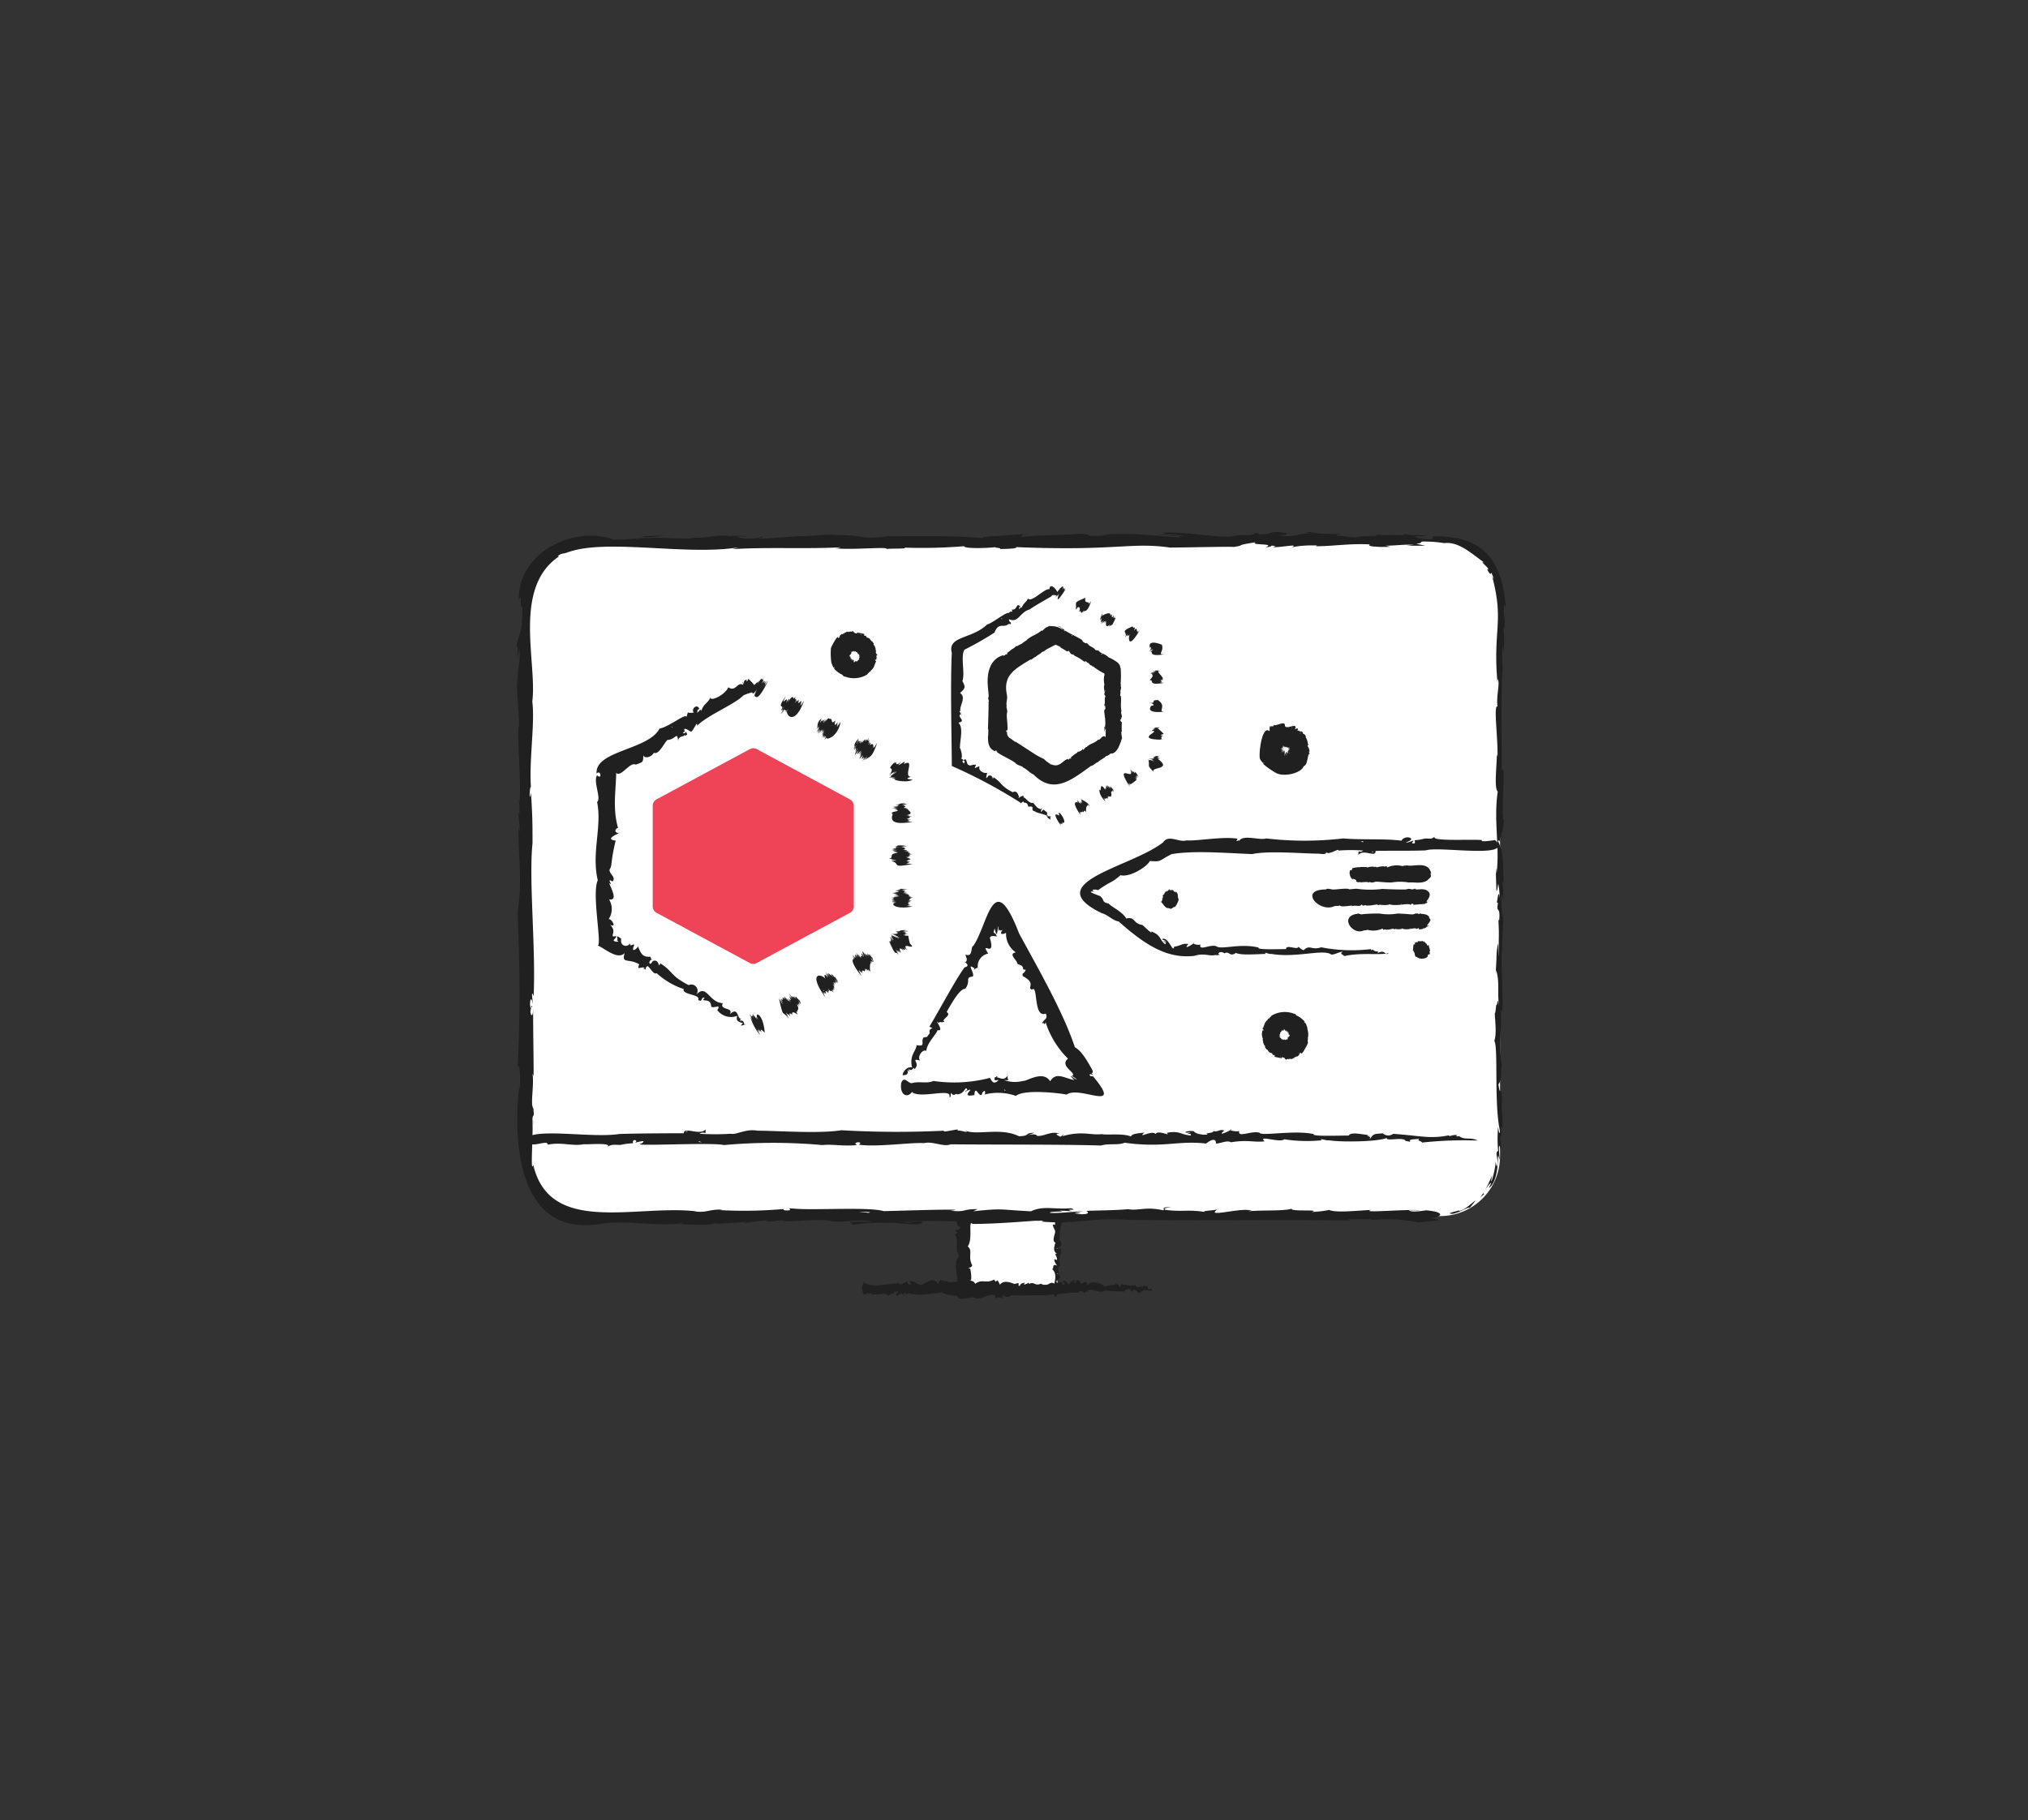 <svg id="Layer_1" data-name="Layer 1" xmlns="http://www.w3.org/2000/svg" viewBox="0 0 270.66 242.99"><rect x="0" y="0" width="270.66" height="242.99" fill="#333333" stroke="none"/><defs><style>.cls-1{fill:#202020;}.cls-2{fill:#010101;}.cls-3{fill:#fff;}.cls-4{fill:#ef4357;}</style></defs><path class="cls-1" d="M100.07,100l-12.46,6.71a1,1,0,0,0-.5.84V121a1,1,0,0,0,.5.84l12.46,6.71a1,1,0,0,0,.46.12.89.89,0,0,0,.45-.12l12.47-6.71a1,1,0,0,0,.5-.84V107.56a1,1,0,0,0-.5-.84L101,100a.92.92,0,0,0-.91,0Z"/><path class="cls-1" d="M140.29,83.74l-7.67,4.79a1,1,0,0,0-.45.81v9.59a1,1,0,0,0,.45.82l7.67,4.79a.91.91,0,0,0,.51.14.94.94,0,0,0,.51-.14L149,99.75a1,1,0,0,0,.45-.82V89.34a1,1,0,0,0-.45-.81l-7.67-4.79a.94.94,0,0,0-1,0Zm7.22,14.66-6.71,4.19-6.71-4.19V89.88l6.71-4.2,6.71,4.2Z"/><path class="cls-1" d="M155.18,122.9a1,1,0,1,1-1.92,0,1,1,0,0,1,1.92,0"/><path class="cls-1" d="M190.51,126.23a1,1,0,0,1-1.62,1,1,1,0,1,1,1.62-1"/><path class="cls-1" d="M190.37,126.31s.06,0,0,0l-.08,0Z"/><path class="cls-1" d="M190.46,126.19a.68.68,0,0,0-.16.09l.13-.06s0,0,0,0,0,0,0,0,0-.06,0,0A.05.05,0,0,1,190.46,126.19Z"/><path class="cls-1" d="M189.76,125.66h0Z"/><path class="cls-1" d="M189.16,125.76s0,0,0,0Z"/><path class="cls-1" d="M189,125.74h0Z"/><path class="cls-1" d="M189.76,125.66l0,0S189.75,125.65,189.76,125.66Z"/><path class="cls-1" d="M190.24,126.23h0Z"/><polygon class="cls-1" points="190.04 125.64 190.04 125.64 190.06 125.61 190.04 125.64"/><path class="cls-1" d="M190.24,125.71l-.05.08,0,0Z"/><path class="cls-1" d="M190.43,126h0Z"/><path class="cls-1" d="M189.89,125.58v0Z"/><path class="cls-1" d="M190.3,126.54h0Z"/><polygon class="cls-1" points="190.52 126.22 190.53 126.22 190.56 126.2 190.52 126.22"/><path class="cls-1" d="M188.8,125.8Z"/><path class="cls-1" d="M188.8,127.61c0-.06.08,0,.11-.1S188.81,127.56,188.8,127.61Z"/><path class="cls-1" d="M190.24,126.22h0Z"/><polygon class="cls-1" points="188.91 127.51 188.91 127.51 188.92 127.5 188.91 127.51"/><path class="cls-1" d="M188.53,126.23h0Z"/><path class="cls-1" d="M188.82,126h0Z"/><path class="cls-1" d="M188.56,126.44s0,0,0,0h0S188.55,126.44,188.56,126.44Z"/><path class="cls-1" d="M188.53,126.63h0Z"/><path class="cls-1" d="M190.37,126.83h.06C190.38,126.83,190.37,126.81,190.37,126.83Z"/><path class="cls-1" d="M190.27,126.2l0,0h0Z"/><path class="cls-1" d="M189.09,126.59h0Z"/><path class="cls-1" d="M189.88,127.39h0Z"/><path class="cls-1" d="M189.09,126.65h0Z"/><path class="cls-1" d="M190.43,126.84Z"/><path class="cls-1" d="M190.27,126.73h.14s-.06,0-.11,0,.11,0,.11,0h0c.07,0,0,0,.09.06h.1s.05,0,0,0,0,0,0,0l0,0c-.09,0,0,0-.09,0s.09,0,.06.06,0,0-.1,0h0c-.14,0,0,0-.13,0s0,0,0,0l.11,0c.08.06-.21,0-.11,0s.15.06.09.06l-.09,0s.12.06.06.06,0,0,0,0,.05,0,0,0l-.08,0s.05.08,0,.11l-.06,0c0,.05,0,.06-.11.05l0,0,0,0s0,0,.05.06,0,0-.05,0,.05.15,0,.1v0s.08.13,0,.09h0c-.06,0-.06.09-.15,0,0,.09-.06,0,0,.11a1.43,1.43,0,0,0-.11-.12s0,.09,0,.11l0-.07v.08l0-.08v0s0,0,0,.05-.06,0-.07-.08l0,.08v-.07c0,.09,0-.07,0,0s0,0,0,.06,0,0-.05,0v-.06s0,0-.07,0a.24.24,0,0,1,0,.12v-.08s0,0,0,.09a.24.24,0,0,1,0-.12v0c0,.05,0-.08,0,0v0s0,0-.06,0,0,0,0,.1,0-.08,0-.08a.79.79,0,0,0,0,.09c0-.06,0-.06,0-.1a.27.27,0,0,0-.08,0l0,.06s0,0,0-.06h0c-.09.07,0-.19-.07-.1h0l-.07,0s0,0,.06-.07,0,0-.1,0c.13-.15-.06-.06,0-.16l0,0s0,0,0,0,0,0-.05,0,0-.16,0-.22-.22.07-.12,0h.08c-.1,0,0-.09-.11-.12h.05c.05,0,0,0-.05,0h.07s-.08,0,0,0h0s0,0-.06,0,0,0,0,0,0,0-.07,0c.11,0,.09,0,0,0s0,0,.08,0,0,0-.07,0c.14,0-.08-.08.09,0a.25.25,0,0,1-.07-.15c.1.06,0,0,.09.09s-.09-.12,0-.13,0,0,0,0,.05,0,0-.11l0,0s0,0,0,0v0a.66.66,0,0,1-.12-.16c.09.11.05,0,.16.15,0,0,0,0,0-.06l.05.05s-.05-.07,0-.08l0,0s-.05-.09,0-.08,0,0,0,0,0-.14,0-.12,0,0,.08.1v0l0,0s0-.07,0,0v0l0,0,0,0s-.06-.11,0-.1,0,0,.05,0h0s0-.06,0,0l0,.12c0-.08,0,0,0-.12a.64.64,0,0,0,0,.07v-.06a.33.33,0,0,1,0,.06s-.05-.1,0-.07v0s0-.06.07,0,0,0,0,.1,0-.13.08-.11h0c0-.13,0,.06,0,0V126s0,0,.08-.08v0s0,0,.05,0a.19.19,0,0,0,0-.08c0,.19.12-.09.12.08v0l0,0a.28.28,0,0,0,0-.08s0-.06,0,0a.42.42,0,0,0,0,.12l0-.06c0,.11,0-.1.05,0l0,0s0,0,.05,0,0,0,0,.07.08-.1.06,0l0,0c0,.08,0,.06,0,.08h0v0c.1-.15,0,0,.13-.1-.08.08,0,0-.08.11s0,0,0,.06,0,0,0,0,0,0,0,.06,0,0,0-.06,0,.11.07,0a.89.89,0,0,1,.17-.08.27.27,0,0,1-.07.06s0,0,0,0l0,.05s.07-.05.05,0l-.08.06.09,0a.35.35,0,0,1-.08,0,.18.18,0,0,0,.11,0l0,0-.06,0c-.05,0,0,0,0,0h0c.11-.1,0,0,0,0l.09-.06-.08,0s.06-.07.08-.07,0,0,0,0l0,0h0s.05-.05.05,0-.09,0-.05,0h0c-.06,0-.06.06-.14.11l.11-.16-.05.05s0,0,0,0,0,0-.05.06-.06,0,0-.11,0,0-.05.06,0,0,0,0,0,0,.05-.08c-.07.1,0,0-.05,0s-.05,0-.09,0,0-.07,0-.11h0c0,.08-.06.06-.09.07a.24.24,0,0,1,.05-.09h0s0,0,0,0l0-.06s-.07.06-.1,0,0,.18-.05.21a.62.62,0,0,1,0-.1s0,0,0,0l0,0s0,0,0,0,0,0,0-.07,0,0,0,0a.13.13,0,0,1,0-.08s0,.07,0,.07,0-.06,0-.08,0,0,0,.07,0,0,0-.06-.06,0-.05.09h0c0,.07-.08-.05-.12,0v0s0,0-.06.08,0,0,0-.07,0,0-.05,0,0,0,0,0,0-.06,0,0c0-.07,0-.07-.05-.05l0,0h0l0-.09c-.08-.07,0,.2-.13,0,0,.06,0,0,.06.1s-.1-.1-.11-.1,0,.13,0,.11.06.1,0,.13-.09-.09-.08-.12,0,0,0,0a0,0,0,0,0,0,0v0s-.05,0-.07,0,0,0,0,0-.05,0-.09,0,0,0,0,0,0,0,0,.08-.06-.09-.06,0-.05-.06-.06-.08-.07,0-.09,0v0s0,0,0,0l0,0s0,0,0,0,.07.07.09.12,0,0-.06,0-.06-.06,0-.09,0,0,0,0a0,0,0,0,1,0,0c-.08,0,0,.07,0,.1s-.07-.05-.07,0,.06,0,.08.08,0,0,0,0h0s0,0,0,.06,0,0,0,0-.09,0-.07,0-.06-.06-.09-.06-.07,0,0,.05,0,0,.08.07V126l.05.08s0-.05,0-.05,0,0,.06.05,0,.07,0,0l-.12-.08c-.08,0,0,.1,0,.12h0s0,0,0,.06a.13.13,0,0,0-.1,0s0,0,.08.07h-.07s.11.09.08.12-.08,0-.11-.06,0,0,0,0,.06,0,0,0,.07,0,.06,0h0a.12.12,0,0,0,.08,0c-.15,0,0,.1-.14.12l0,.08h0c-.05,0,.14,0,.09.05s0,0-.07,0,0,0-.07.08h0c-.06,0,.06,0,.06.08h0a.31.31,0,0,1,.16.06l-.1,0s.1,0,.12,0a.54.54,0,0,1-.12.07v0c-.08,0,0,0,0,0h0s.12,0,.13,0l0,0c.1,0,0,0,0,0l-.09,0a.34.34,0,0,1,.14,0,.32.32,0,0,1-.17,0,.06.06,0,0,0,.08,0s0,0,0,0,.12,0,.14,0c-.17.09,0,.09-.12.19.09,0,0,.11.1.16.09-.12,0,0,.12-.1s0,0,0,0l0,.1s0,0-.06,0,0,.06,0,.11.06,0,.06,0l0-.07c.09,0-.06.12,0,.09l0,0s.08.07.17,0,0,.06,0,.06.19,0,.19,0l0,0s.05,0,.05,0a.08.08,0,0,0,0,0s.06,0,.06,0l0,0c0,.07.13-.07.18-.08a.18.18,0,0,0,0,.18h0c.08,0,.14-.07.2-.11,0,.12.14,0,.21.11a.17.17,0,0,1,0-.1s0-.08,0,0h0c0,.09,0,.06.08.06l0-.13c.11.17.13-.11.21,0,0,0,0,0,0-.07l0,.06a.12.12,0,0,0,.11,0v.05s-.06-.2,0-.21l.06.08s.13,0,.12-.08a.08.08,0,0,1,0,0s.12,0,0-.1c.06.07.05,0,0-.08l0,.06c0-.09-.06-.1-.06-.14s.05,0,0,0,0-.06,0-.06l0,0s0,0,0-.07.05,0,.1,0-.06-.07,0-.07l0,0c.06,0,0-.1,0-.08l0,0s0,0,0,0,.08,0,.14.09-.1-.14-.06-.14h0s0,0,0,0h0s0,0,0,0,0,0-.1-.06v0h0v0s-.05,0,0,0l-.09-.07c.09,0,.16,0,.21,0s0-.11-.1-.17,0,0,.06,0,0,0,0,0,0-.07-.09-.1.08,0,.08,0h0c.16-.06-.2-.15,0-.21h0c.08-.11-.08-.19,0-.3s0,0-.09,0l.07,0h-.09c-.06,0,.16-.13,0-.13l0,0s-.05,0,0-.06-.05,0,0,0l0,0h-.08c0-.05.14-.07.12-.12a.24.24,0,0,0-.14,0s0,0,0,0h0a1.08,1.08,0,0,0-.26.18l.07,0-.05,0v0s0,0,0,0l-.05,0,.11,0s-.09,0-.1.06.08-.06.12-.06-.08,0,0,0l0,0s0,0,.08,0,0,0-.07.06h.09c-.12,0,0,0-.13.07.11,0,.06,0,.13,0h0l-.06,0a.4.4,0,0,1,.19,0,1.49,1.49,0,0,1-.21,0c.08,0,.08,0,.15,0l-.11,0c.12,0,0,0,.1,0s-.12,0-.08,0Zm.1.39Zm0,0v0l0,0Zm.46.17s0,0,0,0v0h0Z"/><path class="cls-1" d="M190.75,127.27h0Z"/><polygon class="cls-1" points="189.76 125.67 189.76 125.67 189.76 125.68 189.76 125.67"/><polygon class="cls-1" points="189.9 127.34 189.91 127.36 189.91 127.34 189.9 127.34"/><path class="cls-1" d="M190,126h0Z"/><path class="cls-1" d="M190,126v0Z"/><path class="cls-1" d="M190.08,126.06l0,0h0Z"/><path class="cls-1" d="M189.17,126.3h0S189.17,126.31,189.17,126.3Z"/><path class="cls-1" d="M189.33,126v0S189.35,126,189.33,126Z"/><polygon class="cls-1" points="189.1 126.59 189.09 126.59 189.09 126.59 189.1 126.59"/><path class="cls-1" d="M189.32,126h0S189.32,126,189.32,126Z"/><polygon class="cls-1" points="190.27 126.28 190.27 126.28 190.28 126.28 190.27 126.28"/><path class="cls-1" d="M190.28,126.28h0Z"/><path class="cls-1" d="M190.31,126.27h0S190.29,126.28,190.31,126.27Z"/><path class="cls-1" d="M190.24,126.18l0,0Z"/><path class="cls-1" d="M190.22,126.17s0,0,0,0h0S190.25,126.14,190.22,126.17Z"/><path class="cls-1" d="M190.32,125.84v0s0-.06,0,0S190.34,125.88,190.32,125.84Z"/><path class="cls-1" d="M190.25,125.76s0,0,0-.05S190.25,125.73,190.25,125.76Z"/><path class="cls-1" d="M189.53,125.63v-.07S189.53,125.59,189.53,125.63Z"/><polygon class="cls-1" points="189.49 125.98 189.51 126.01 189.5 125.95 189.49 125.98"/><polygon class="cls-1" points="189.27 125.57 189.28 125.56 189.26 125.59 189.27 125.57"/><path class="cls-1" d="M188.47,126.59h.08S188.45,126.57,188.47,126.59Z"/><path class="cls-1" d="M188.63,127.14s0,0,0,0S188.64,127.14,188.63,127.14Z"/><polygon class="cls-1" points="189.97 127.98 189.97 128.01 189.98 127.98 189.97 127.98"/><path class="cls-2" d="M132.28,121.49l-12.46,23a1,1,0,0,0,0,.95.94.94,0,0,0,.82.46h25a1,1,0,0,0,1-.95.91.91,0,0,0-.22-.61L134,121.49a1,1,0,0,0-1.69,0Zm-10,22.51,10.86-20L144,144Z"/><path class="cls-1" d="M171.48,97a2.88,2.88,0,1,0,2.88,2.87A2.88,2.88,0,0,0,171.48,97Zm0,3.83a1,1,0,1,1,1-1A1,1,0,0,1,171.48,100.85Z"/><path class="cls-1" d="M171.48,141.12a2.88,2.88,0,1,0-2.88-2.88A2.88,2.88,0,0,0,171.48,141.12Zm0-3.84a1,1,0,1,1-1,1A1,1,0,0,1,171.48,137.28Z"/><path class="cls-1" d="M114,84.55a2.88,2.88,0,1,0,2.88,2.88A2.88,2.88,0,0,0,114,84.55Zm0,3.84a1,1,0,1,1,0-1.92,1,1,0,1,1,0,1.92Z"/><rect class="cls-3" x="128.61" y="162.28" width="12.53" height="10.02"/><path class="cls-1" d="M137.35,171.11c-.3.46-.95.21-1.35.87.13-.29.06-.24-.36-.1.14-.5.38,0,.29-.61-1.75.37-1.31.52-3.75,0a2.57,2.57,0,0,1-2.47.19c-.54.54.15-.4-.42,0,.23-.32.23,0,.12-.58.45.35.07-1.71.06-1.54-.64-.05.41-.11.26-.5-.58-1.12.15-1.93-.58-2.46.74-.93,0-3.65.66-3,3.14,0,7.17-.36,8.49-.43.31.07,1.59-.18,1.94-.1-.1-.59.91-.37.24,0,.57-.4,0,.24.36,0-.32.33.07,0-.05.66-.64-.33.08.74,0,.78.2.14-.52,1.35.07,1.59-.29.85-.22,1.25.26,1.5-.64-.22.14.51-.1.83-.6-.43-.19.48.08.74-.78-.35-.37.37-.68.46,1,.89-.16,2.31.54,2.21-.65-.1.54-.07-.06-.6.31.06.37.11.05-.1.5.08.25-.42.5-.25.29-.7-1-.55.09-.8-.44,0-.42-.9,0-.88-.23-.46-.14-1.64.12-1.69-.09-.11,0-.22-.06-.66-.32.17-1-.14-.34,0,0-.12.87-.62.14-1.05-.1-2.73,1.5-4.15-.81-3.79.1-.6-1.62.49-1.69-.57-.83,1.38.08-.76-1.33.72-.09,0-.76-1-.91-.25.36-.22.45.4-.08.28.23-.75-.63-.36-.61-.25-.31.4-.36-.61-.62.09-.24-.53-.36.18-.64.17.3-.69-.55-.15-.5.15a1.47,1.47,0,0,0-1.74,0c.11-.89-.92-.24-1.46,0,.11-.42.07-.17-.1.07-.35-.23.15-.68-.33-.45s-.67.09-1.42.38c.72-1-.22.28-1.18-.37-.16.47-.63,2,.19,2,0,.51-.52.31-.8.56.56,0,.37.37.09.46.61,1.23-.13,1.82.58,2.89-1,.79,0,3.26-.27,4.14-.51,2.8,1.5.85,2.61,1.53,1,0,2.73-1.32,2.41.14.23-.76,1.37.25,1-.48s.66.77,1.2-.24c.25.29,3.29.15,4.17-.1.84.53,1.19-.45,1.71.46.76-.57-.1-1.68,0-1.6C140.72,171.35,136.73,171.83,137.35,171.11Zm-4.06.63h0Zm-.34,0c.12,0,.22.09.11.15S133,171.81,133,171.75Zm.72,1.46c-.11,0-.09-.08,0-.08S133.68,173.19,133.67,173.21Z"/><rect class="cls-3" x="70.2" y="72.16" width="130" height="90.17" rx="8"/><path class="cls-1" d="M196.16,161.23c2.08-2.53-.89.83-1.51.34-.18.13-.89.21-1.18.39C194.15,162.34,195.93,161,196.16,161.23Z"/><path class="cls-1" d="M156.36,161.13c-1.65,0-.78.27-1.12.43-2.36-.54-3.23.1-4.7-.15-1.36.14-4,.17-5.55.22.93.66-1.57.41-1.42.37a1.61,1.61,0,0,0,.7-.12c-1.59.12-.53-.06.29-.21-1.51.09-3.27.3-4.42.23-.24-.26,2.7-.09,1.16-.31l1.78.09c-1.36-.4,1.09,0-.16-.4-2.22.2-3.63-.39-5.33.41-4.38-.21-3.54-.44-7.7,0l.59-.29c-2.27,0-1.29.42-3.68.22,3.37-.34-6.53,0-8.85.05-2-.6-9.49-.08-12-.34-1.27-.08-.06.14-.67.23s-1-.13-.5-.19a60.72,60.72,0,0,1-8.76.16l.46-.06c-1.84-.09-2.08.45-3.79.24l.33,0c-8-1-19.65,3.3-21.85-6.22-.48,1.54.13-5.36-.18-6.57a4.88,4.88,0,0,1,.18,1.18c-.24-2,.24-.36,0-2.16-.42-.53.14-3.07-.1-4.62l.15.29c0-2.73-.07-5.75-.07-8.82-.06,1.59-.69.14-.13-.41-.15-.58-.09.94-.28-.25,0-1.14.28-.77.36-.11.06-.09-.31-2.19.12-1.06.3-6.51-.66-15.45-.15-20.42,0-2.65,0-3.39-.2-6.74-.33,1.87-.12-1.54,0-.57-.29-3.77.56-8.69.16-11.69l0,.17c.72-5.18-2.7-15.22,3.59-19.45l-.19,0c.44-.42.67-.32,1.17-.47,5.12-2,15.87.43,23-.73l-.85.24c4.78-.29,9.77,0,14.45-.24a2.11,2.11,0,0,1-.75.13c2.21.25,7.18-.25,6.84.09.65-.08,3,0,2.4-.18a69.36,69.36,0,0,0,8-.19c-.13.34,3.08.28,4.19.12-.37.1,1,.1.53.25,1.26,0,2.43-.07,2.2-.25,13.34.56,15.29-.69,20.54.06,2.25,0,8.91-.17,8.46-.07,1.9-.29-.22-.14,3-.64-1,.44,2.82.11,1.3.67.37,0,.83-.11.75-.21.55,0,.72.09.17.21,1.44,0,3.61-.5,2.56,0a14.51,14.51,0,0,1,3.39-.23c-.09,0,.09.1-.37.1,2.65,0,4.52-.39,7.42-.25-.68.37,2.29.37,2.71.31l-.63-.14c1.37,0,2.58-.2,3.76-.11l-1,.12,2.57,0L189,72.58c1.39-.14-.14-.35,1.68-.28a15.67,15.67,0,0,1,2.06.2h0c1.92-.25,3.63,1.37,5.39,2.63-1-.45,1,.92.36.9.87,1.56.13-.71.91,1.29-.08-.15-.07-.07-.25-.37,1.62,6.14.06,7,.71,14.25l0-.55c.4.41-.2,2.17,0,3.65-.57-.26.08,4.31,0,6.73l-.1-.37c.06,1.11-.41,4.54.13,5-.58,3.92.31,7.48-.17,11-.19-2.49,0,2.26,0,2.3.18-.23.11-.38.24-1a9.56,9.56,0,0,1,.18,1.95c-.11-1.33-.27,0-.37.59.05-.1.11.1.16,0-.3,1.55.35.26.15,2.37l-.1-.11c.13,2.78,0,1.49.07,4.92-.06-.51-.06-1.24-.12-1.75a10,10,0,0,0-.21,2.2v-.09l-.11,2,.06-.52c.53,1.5.1,3.05.44,5.07-.32-2-.19-.32-.41-.47-.07.51-.14,1.3-.2,1.07,0,.89.29,2.81-.07,3.75.56.83-.06,8.52.77,12.07-.11.74-.26-.61-.26-.61a18.36,18.36,0,0,0,0,3.23c-.55.23.2,1.3-.18,2.09a6.76,6.76,0,0,1-.18-.89c.21.8-.95,4.53-.43,2a13.87,13.87,0,0,1-1.57,3c.2-.16.39-.35.58-.52-.68.46.67-1.49.87-1.41-.11.24-.24.46-.35.69,1.08-.66,1.27-3.15,1.25-4.37.1.21.18.43.28.66-.12-.37-.31-3,.07-1.43.2-.95-.22-1.55.12-1.94l-.1-1.11c.07.22.22-.19.18.5.18-2-.24-3.22,0-4l0,.17c-.11-2.77-.23-.27-.5-2.34.54-.58.29-2,.45-2.42-.49-3.8,0-3.73-.12-7.63.45,1.72.09-4.53.08-7.25.09.11.15-3.35.25-5l0,.05c-.25.29-.46-5,0-2.32a19.1,19.1,0,0,0-.17-2.56l.21.29c-.08-2.62,0-4.14-.77-5.64.1-.08.28-.16.32.39a5.82,5.82,0,0,1,0-1l.18.85c-.18-1.13.07-2.26.09-.73a10.77,10.77,0,0,1,.22-2.14c-.5-.75.35-7.82-.29-6.78v-.13h0c0-4.3-.16-9.73.12-13.56a16.65,16.65,0,0,1,0-3c.13,1.2.11-.41.09,1.23a15.17,15.17,0,0,0,0-3.56c.19.56.24-1.17.19-1.91L200.71,83c0-.83,0-1.55,0-2.29l.25.4c-.47-6.85-3.46-9.63-9.79-9.52.92.92-4.32-.08-1.41,0,2.4-.19-2.74-.09-1.94-.31-1.1.09-.47.15.35.19-1.87-.12-2.92,0-4.85-.09.31,0,.59.16.28.16-3.82,0-1.09.41-4.69,0-1.18-.09-.25-.23.22-.3a26.75,26.75,0,0,1-4.29-.15l.93-.07c-.56,0-1,0-1.47,0l.53.18c-1.26-.06-2.83.72-4.13.21,2.28.08-.25-.24,1.67-.28-.08,0-1.84,0-1.14-.06-2.18-.21-1,.26-3.26.26.29-.13-.52-.25-.89-.22.91,0,.43.22-.4.32a17.64,17.64,0,0,0-2.33.06l.86,0c-2.17.52-6-.52-10-.39.53.18.62.13-.68.31l3-.13-1.94.26c.91,0,1.92-.11,2.47-.08-.92.15-.83.1-.39.25-3.89-.13-6-.65-10.56-.35l.91.07a17.67,17.67,0,0,1-2.65.1c.08-.15-.49-.2-.88-.29-2.68.2-5.62.15-8.37.46.66-.16-.33-.27,1.13-.38-2.11-.05-3.37.29-5.32.27,0,.07-1.28.09-.57.26-4.34-.41-9.1-.28-13.21-.26.09,0,0-.07.28,0-4.27.5-2.12-.2-7.29-.17l.37,0c-1.17-.17-2.85.18-4.76.15-1,0-3.82.34-5.61.33.57-.19.84-.11.49-.3-.15.32-2.82.47-3.28,0h1.55a12.17,12.17,0,0,0-2.83,0l.11-.12c-2.38,0-2.41.33-5,.31l.27.09c-2.77.06-4.55-.3-7.87.1.94-.22,2.87-.33,4.07-.46a25.16,25.16,0,0,0-3.58.16,6,6,0,0,1,1.2,0,22.89,22.89,0,0,1-4.42.34c-5.08-1.9-12.79,1.6-12.6,8.13.49-1.4,0,1.17.47.88,0,3.71-.4,3.14-.8,5.25.16-.26.23.66.17,1.75l.21-1.53c.24,2.67-.39,2.31-.14,5l-.15-.85c-.16,1,.51,6.87.16,6.41-.06,3.3.39,7.35.16,9.92l-.11-.25a7.71,7.71,0,0,1,.1,1.85c-.32-.17.17,1.69,0,2.49l-.13-.7c0,4.93.54,6.53-.1,11.44l0,0c.27,7.45.38,12.59,0,20.61.39-.93.41,4.12.22,2.54-.84,7.14-.31,19.78,10.21,18.49l-.57.15c4.1-1,8,.21,12.25-.32,0,0-.13.14-.58.15,1.31,0,5.06.21,4.58-.22,0,.28,2.87,0,4.37-.1l-.24.21c.36-.2,3.94-.59,2.89-.3,1.39.11,1.09-.2,2.78-.09l-.63.14c2.35-.1,6-.4,6.52-.05,2.54.21,3.75-.41,5.5.09-5.3-.1-1.46.15-3,.46a21.74,21.74,0,0,1,5.05-.31l-.15,0c1-.23,5.22.65,4.73-.23.26,0-.79,0-1,.05l.05,0-1.91,0c4.62-.32,10.46.25,14.55-.09-.39,0-.85,0-1.06.09,3.08-.07,3.86-.33,5.64-.1l-.31.08c4.54.44,7.39-.71,12.42-.14a2,2,0,0,1-.59-.09c10.16.14,19.37-.05,29.45.09l-.39-.16c1.08,0,3.43-.09,3.25.09a20.29,20.29,0,0,1,6.16.33c2.12-.28,4-.22,1.58-.62,1,.08,2.68-.7-.51-1-.44.05-1.94.33-2.32,0h1.47c-1.44-.2-8.22.42-6.47-.05-1.67.06-4.71.43-5.64,0a13.84,13.84,0,0,1-2.35.27c1.47-.39-3,0-2.62-.44-1.08.35-3.92.16-5.85.35a1.43,1.43,0,0,1,.49-.06c-1.21-.58-6.58,1.1-4.44-.28.06.23-2.31.23-1.86.43-2.05-.35-2.92,0-5.18-.27C154.92,161.26,156.36,161.13,156.36,161.13Zm-38.42.63c.32,0,.62,0,.79,0Zm-3.23,0c.16,0,2.17,0,1.07.15C116,161.87,115.19,161.83,114.71,161.77Zm6.83,1.46a1.49,1.49,0,0,1-.75-.06,6.79,6.79,0,0,0,.95,0A.53.53,0,0,1,121.54,163.23Z"/><path class="cls-1" d="M81.05,153.11c.61-.43,1.09-.27,1.76-.28a9.67,9.67,0,0,1,1.68-.22c-.18-.81.94-.27.13-.05.75-.16,1.75-.47,1,.09-2,.43,9.46-.2,11,.2a73,73,0,0,1,13.13,0c1.39-.15,2.71.19,4.64,0-.84-.39,1-.57.23-.05,2.43.35,7-.33,8.72-.21,1.14-.29,2.63.56,3.53.16l0,0c6.23.06,14.77,0,20.07.16,1-.31,2.24,0,3.16-.37,5.25.72,7.06-.33,10.87.11,0,0,1.32-1.12,1.32,0,.61,0,1.46-.49,2-.17,2.25-.38,3.13.05,4.49-.13-1-.92,2,.26,2.63-.27a19.76,19.76,0,0,0,5,.13c-.49-.36.58.08.94,0,1.75.29,6.8.18,7.74-.33-.26.55,2.25-.19,2.51.42h0l.62.11c-.33-.5,1-.21,1.37-.5-.75.34.22.4.19.61a50.78,50.78,0,0,1,7.43-.27c-1-.52-1.69,0-2.5-.61-.17.13-.56,0-.19-.09-.54-.18-1.16.27-1.15,0-2.57.5-3.55.08-7.44-.2a1.09,1.09,0,0,1-1.39-.07c-1.13.11-1.2,0-1.71.77,0-.1,0-.28.12-.32-.29.11-.35,0,0-.13-.36.16-.72-.08-.22-.1-.77,0-2.44-.49-2.73.08-1.3,0-5.06.14-4.66-.19-2.48-.58-7,.29-7.21-.17-1-.38-3,.74-2.74-.25-.44.16-1.68-.16-1-.21-.22.14-2.1,1.09-1,.15-.7-.25-.92.35-1.6,0,.61.25-.84.39-.83.39.81.24-1.25.28-1.64-.3-1-.15-1.71.35-.41.14-1.14.54.22-.09,0,.43-1.35-.1-1.47-.69-3.2-.35.66.56-1.18-.46-1.49.16-.45-.6-2.49.73-1.49-.2-.6.1-1.7.11-1.78.53-1.14-.47-3.21-.16-3.92-.32-1.46.17-2.72-.47-5.23.28.35-.46.16-.18-.28.07-.43-.19-.84-.46-.1-.41-1.14-.41-1.93.35-3,.3-.35-.64-2.76.51-.37-.42-1.39,0-.47.43-2.06.46-2.54-1.25-5.75,0-7.29-.81,1,.59-.48-.07-1,.07.91-.5-2.23.41-1.68,0a128.8,128.8,0,0,1-13.72-.06c-3,.48-8.4.07-11.23.06-1.46-.3-2.84.59-3.51.41a34.28,34.28,0,0,1-4.21,0c.75-.47.83.38.82-.58-.78.89-2.9-.43-2.91.51.5,0-5.61,0-8.6.1-3.43.56-10.56-.73-12.25.43-.35,2,2.79.13,2.68,1,1.85-.39,3.41.25,4.84-.07C78.13,152.82,81.9,152.46,81.05,153.11Zm11.63-.64c-.09,0-.19,0-.24,0Zm1,0c-.11,0-.67,0-.32-.15C93.28,152.37,93.51,152.41,93.65,152.47ZM91.59,151c.41,0,.12.05-.06.11A.24.24,0,0,1,91.59,151Z"/><path class="cls-1" d="M153.68,172.17c.19-.43-.24,0-.36,0,0-.31.15-.38-.09-.06,0-.52-.26-.42-.59-.5-.33.27-.08.71-.33-.08-.05.48-.46.09-.52.34-.16-.33-.24.06-.25-.39-.36.41-.35-.4-.38.14-.69,0-1-.21-1.23-.09-.25-.66-.66,1.13-.47.1-.21.17-.06,0-.26-.31,0,.63-.22-.4-.32.18a5.4,5.4,0,0,0-1.49.23c-.28-.43-2.06-1-2.28,0,.06-1.45-1,.32-1-.76-.86-.4-.15.47-.78.22.26-.67-.34-.15-.7.29-.06-.09-.68-1-.8-.25.3-.14.31-.13.1.14.58-.23-.37.63-.16-.3-.67.31-.82,0-1.08.28-.61-.45-.8.59-1.76,0-1,.44-.84-.61-2,.33.16-.69-.1.58-.26-.33.44-.24-.52-.09-.54.24s-1.92-1.15-2.68-.1c-.58-1.31-.31.14-.77-.69-1.09.6-1.59-.13-2.53.57-.47-1.13-3.33.26-3.84-.4-.48.27-.79-.61-1.09.43-.68-1.13-1.83,0-2.22.12s-1.75-1.09-1.54-.2c.48-.15-.22.62-.34-.26-.73.25-1,.61-1.13.23-1.74.11-3.92.66-4.65-.12-.6.59-.07,2,.16,1.52.26,0,.22.25.31-.21.14.6.38-.19.63.38.66-.18,1.47,0,1.53-.27,0,.35.64-.05.42.52.19-.45.88-.22,1.18-.88-.1.26-.06.27.32.11-.12.48-.34,0-.26.61.77-.09.35-.61,1-.1.08-.46.3-.45.18,0,.52-.56.07.26.42-.25,1.37.43,2.81.13,4.5-.09.33.38,2.94.8,3,0,0,.56.78.83,1.22.1.54.16,1.14.47,1.35-.15,2.12.82,4.71.28,6.67.44,2.49.09,5-.5,5.92-.32.6-.53.6,0,.94.05-.1-.47.59,0,.29-.28.57-.58,1.36.44,2.44-.07a20.77,20.77,0,0,0,2.61.1c-.06-.79,0,.2.37-.35,0,.11.33-.15.12.21.08-.19.54-.35.16-.07.7.8,0-.76,1.21.49C152.82,171.74,153.76,172.61,153.68,172.17Zm-32.12-1.08c0,.06,0-.06,0-.08S121.65,171.09,121.56,171.09Zm.34,1.39h-.07S121.88,172.47,121.9,172.48Zm.17,0c0-.23,0-.1.13,0Z"/><path class="cls-1" d="M94.8,93c-.08.75-1.08,1-1.19,2,0-.38-.1-.34-.54.16,0-.37,0-.48.26-.49-.2-.79-1.13-.13-.75.45-1.12.17-.57-.39-1,.64.17-.74-2.38,1.33-3.55,1.49-1.48,2.87-8.64,2.93-8.41,6,.61-.56.74.94.07.23-.57.8.61,3.16,0,3.57.68,3.29-.78,6.82.09,10.45-.83,1.75.58,8.57,0,8.72.84.3,2.64,2,3.59,1-.46,1.5.49.65,1.94,1.5-.38,1,.34.12.76.54-.53,0,.1.11.18.19-.23-.15.14-.64.28-.42.49.52.73,1.05,1.12.88a9.78,9.78,0,0,0,3.6,2.11c-.28.8,2.33.67,1.92,1.46.67.38.32-.46.88-.29-.71.75.82-.18.86,1.15.24.38,1.44-.44.82.5a2.31,2.31,0,0,0,2.67.76c-.24.76.23.78.76,1-.91.72,1-.17.16.24,0-1.12-1-.19-.37-.92-.57.39-.31-1.72-1.55-.53.57-1-1.4-.46-.94-1.48-1.89-.09-2.14-2.68-3.55-1.11a.84.84,0,0,0-1-1.3c-2.52-1.29-2-1.78-3.8-2.92-.24.92-.06-.7-1-.28-.48.88-.69-.17,0-.24-.08.22-.39-.31-.25-.36-1.16.13-1.33-.49-1.71-1.35-.41.58-.91.71-.53-.13.08-.48-.62.4-.52-.34-.31.67-1.43.42-1.18-.56-1.11-.85-.11.3-.73.2.8.1-.07.36-.3,0,.15-.28.74-.67,0-.51-.42-.13.44-.69-.46-1.56.93.46.21-.83-.2-.76a2.41,2.41,0,0,0,.06-2.62c1.2.17.31-1.4,0-2.2.7.52-.51-.81.46-.2.52-.59-.46-1-.4-1.59.41-.58.09-.92.82-3.87-1.37-.16-.11-.74.44-1-.73-.06-.5-.59-.13-.7-.73-2.64-.29-4.78-.24-7.35.6.69,1.85-1.53,2.61-1.09.94-.36,1-.25,1-1.24.25.52,1.18.16,1.41-.35.68.36,1.46-1.48,1.84-1.71,1.15-.06,1.25-1.29,1.43.27-.16-1.2,1.71-.46,1-1.36-.1.39-.68.12-.13,0-.34-.82.58-.12.81,0,.37-.15.91-1.67.83-.79,1.29-1.38,5-2.85,6.17-4.06,1.27-.64,2.76-.28.64-2.24,0,.52-.47.31-.1.11-.3.08-.51.1-.46.61-.37-.6-.15-.23-.09.14-.76-.57-1,1-2,.29C96.83,92.74,94.63,93.82,94.8,93Zm-4.89,3.8a.58.58,0,0,1,.1-.08Zm-.44.26c.11-.11.34-.08.25.09C89.71,97,89.58,97,89.47,97Zm1.92,1.14c-.13.12-.17,0,0-.1S91.39,98.12,91.39,98.15Z"/><path class="cls-1" d="M101.46,138.17c-.78-1.48,0-.22-.06-.52.06.1-.3-.52-.16-.29.47.54.05,0,.39.43,0-.13-.37-.73.43.06-.21-2.86-1.61-2.85-.83-1.69-.78-1,.08.43-.39-.36.46.86-.16-.27-.27-.32.65,1.15-.5-.85,0,.18-.24-.41,0,.07-.06,0s-.26-.43.13.31c-.6-1,0,.12-.45-.42s.3.53.31.55c-.73-1.21,0,.19,0,.16-1-1.61.75,1.38-.34-.48A6.41,6.41,0,0,0,101.46,138.17Zm-.31-.8v0Zm0,0a1,1,0,0,1-.11-.17A1.2,1.2,0,0,0,101.16,137.36Zm-1-1.67c0-.05,0,.06,0,.09Z"/><path class="cls-1" d="M105.29,136c-.72-1.47-.11-.45-.1-.54.06.06-.17-.34.28.21,0-.1-.25-.45,0-.1,0,0-.24-.45,0,0-.31-.48.17-.25.27-.09s-.39-.81.72-.06c-.49-.9,0,0-.07-.47.35-.47,0-.57,0-.89-.23-.44.15.24.18.29-.18-.38-.18-.41.13.06-.51-1.05.28.22-.12-.5.44.55-.42-.89.17.09-.38-.73-.15-.3.15.14-.7-1.26.28.45,0,0-.27-.9.06-.22-.69-1.12-.22.07.63,1.24-.23-.11.24.44-.25-.37.16.37-.84-.84.12.66-.43-.24-.37-.55.41.83-.37-.45-.13-.21.45.78.21.43-.06-.14-.46-.82-.07-.09-.48-.85.43.8.15.31,0,.14-.36-.58-.34-.47.92,1.5-.3-.46.21.53-.42-.68.1.21.08.22-.54-.93.24.36-.21-.13-.1-.15.28.5.16.33-.77-1.37.22.6-.26-.29.52.94-.16-.23-.16-.22.67,1.36-.65-.86,0,.47-.89-1.58,0,.27-.64-.58-.07.43.19.49-.23.21-.33-.58.29.53.3.56-1.09-1.66.74,1.58-.57-.59C104.61,136.19,104.34,134.67,105.29,136Zm-.21-.86v0Zm0,0c-.06-.05-.11-.19-.11-.17Zm-1-1.67s0,.06,0,.1S104.1,133.44,104.09,133.42Z"/><path class="cls-1" d="M110.16,133.15c-.61-1.33-.28-.52-.1-.54.09.14-.19-.36.08.1-.4-.83.42.52.06-.15.14.29-.27-.83.31.08-.5-.86.45.57-.11-.53.57.79-.07-.61.23,0,.61.59,0-.29.64.41-.6-1.11.26.33-.14-.71.51.84-.1-.52.27.11a3.67,3.67,0,0,0-.41-.86c.88,1.37-.14-.63.42.3-.3-.63.28.41,0-.23-.2-.27.48.45.06-.25s.39.66,0,0,.9,1.32,0-.42c.35.55.57.95.25.31.17.31-.44-.71-.33-.27-1-1.41.39,1-.53-.55.41.88-.89-.93,0,.67-.43-.72-.6-1-.22-.24-.65-1-.32-.58-.25-.32-.6-1.05.25.53.07.22-.67-.93.07.11,0,.21-.58-.84-.47,0-.18.4C110,130,107.52,129.43,110.16,133.15Zm-.21-.86v0Zm0,0a.7.7,0,0,1-.11-.17C109.89,132.16,109.93,132.2,110,132.27Zm-1-1.66c0-.05,0,.06.05.09Z"/><path class="cls-1" d="M115,130.34c-.78-1.58-.15-.51,0-.44-.4-.83.42.52.06-.16.09-.57.35.36.43-.43-.14-.28.42.6.19.17s.1.17,0-.14c.57.82-.23-.47.46.38-.1-.71,0-1.24.11-1.18-.4-.77.38.58,0-.21-.19-.26.49.46.06-.25s.39.66,0,0c.22.35-.23-.4-.08-.17,0-.15.5.82,0-.09.84,1.49,0-.19.27.18.12.22.37.64,0,0-.13-.22.3.53,0,0s.06.19-.42-.62c-.19-.18.67,1.18-.1-.07.48.91-.2-.31,0,.23-.56-.8.23.59,0,.2-.07-.12-.53-.88-.17-.19-.48-.19-.69-.85-.12.29-1-1.64-.45-.4-.4-.33-.66-.93.08.1,0,.2-.54-.92-.25-.07-.15,0-.42-.27-.26-.08,0,.37-.65-1.11.17.46-.59-.69,0,.25.38.78-.13,0-.39-.64.28.52-.18-.24,0,0,.32.67.07.2.26.7-.32-.43.16.56-.84-1.34.09.52-.5-.47.43.75.07.35-.18,0,.29.66.49.67.14.41-.41-.7.28.62-.07,0C114.43,128.18,112.77,127.47,115,130.34Zm-.2-.86v0Zm0,0a.55.55,0,0,1-.1-.17Zm-1-1.66s0,0,0,.09Z"/><path class="cls-1" d="M119.92,127.52c-.53-1.24-.45-.81,0-.39-.35-.61-.21-.41,0,0-.1-.21-.2-.38,0-.11s-.19-.37.08.1c-.19-.5-.14-.25.23.09,0-.1-.26-.45,0-.1,0,0-.52-1,.39-.18-.51-.75.12.09.11-.21.46.26-.68-.74.36.11-1-1.28,1.42.19.36-.87-.48-1.63.16-.78-.92-1.17.9,0-.4-.09.68-.12-1.16-.14.34-.09-.5-.18.78,0-.41,0,.23-.08.15,0,.12,0,0,0-1,0,.12,0-.28,0,.41,0-.47,0-.19,0,0-.06.83,0-.07-.08,2,0-.46-.13.24-.12.42-.1.25-.05,0-.05-.52,0,.29,0-.63.05-.52,0,1.06,0-.23,0,.59,0,.49.06-.18.15-.18.11,1.14.05.56.08-1.25,0,.47.17-.88.19,0,0,1.44.21-.41,0,1.37.24-.83-.14.69.15-.79-.14.2.1.42.37-1.24-.54-.1,0,.11.13-1.15-.32-1.76-1-.68-.06-.87-.71-.14.11-.42-.18-.34-.48.12.19.24.43-.06,0-.21-.33,0,.07-.25-.32-.63-.93-.2-.15.6,1.07-.73-1.22,0,.25-.35-.57,0,.22-.18-.06,0,.3-.31-.21,0,.31.12.23-.39-.63-.17-.2C119.76,128.1,119.35,126.62,119.92,127.52Zm-.19-.87v0Zm0,0a.55.55,0,0,1-.1-.17Zm-1-1.66s.06.1.07.12Z"/><path class="cls-1" d="M121.8,121c-1.23-.15-1,0-.36-.16-.83,0-.21,0-.16,0s-.38,0,.32-.13c-.43.06-.6-.28-.09-.31,0-.13-1-.1.1-.11.21-.06-.93-.14-.2-.13,0-.06-.87,0-.27,0s-.16-.09.68-.36c0,0-.92,0-.5,0,.67.06-.21-.11.18-.08-.14,0,.38,0-.12-.06s.54-.07-.09-.1c.15-.31-1-.18-.14-.33-1,0-.53-.06-.07-.14-1.16-.09.33-.13-.5-.15.71-.11-1.17-.08.36-.16-1.5,0,.89-.06,0-.06.42,0-1.31-.1-.38-.08.45-.07.24-.06,0,0-.57,0,.09,0,.06,0-.83,0,.31,0-.48,0s1,0-.38.07c.76,0,.09.13-.27.17,1.67.07,0,0,0,.06.32,0,.89.11-.18.18-.41,0,.69,0,0,0,.59,0-.51,0,.82,0-.84,0-1.19,0-.32.07-1.22,0-.66,0-.4.06-.16,0-1,0-.11,0-1,0,.9,0,.34,0-1.63.09,1.36,0-.39.06-.2,0,.41,0,.38.06-.32,0-.59,0,0,0-.79,0,.23,0,.24,0-1.09,0,.43,0-.22.11-.18,0,.57,0,.36,0-1.83,0,1.26.1-.65.11,1.53.11-.76,0,.66.1-1.14,0-.82.13-.25.13-.58,0-1.3,0-.55,0,.16,0-.38,0-.38,0,.22,0,.76.09.25.12.79.08-.82.06.34.15-1,.07.34.08-.18.09-.78,0,.12,0,.23,0-.78.13-.53.13.17.15-1.06.06-.38.1,0,.15C118.65,120.54,119.4,121.49,121.8,121Zm-.85-.25h0Zm0,0a.47.47,0,0,1-.2,0Zm-1.94,0c-.06,0,.07,0,.1,0Z"/><path class="cls-1" d="M121.8,115.33c-1.42-.09-.69-.08-.4-.2-.91-.07.66-.1-.1-.13.4,0-.25,0-.31-.09.28-.15.68-.14.1-.15,1.17,0-.55-.38,0-.35-.31,0,.73-.06.24-.08s.2,0-.12-.07c1-.07-.52,0,.56-.2-.75,0-.45,0-.22-.14-.23,0,0,0-.47-.09,1,0-.5-.17.23-.18-1.57-.18,0,0-.29-.13-1-.07.68,0-.1-.06-1.27-.09.3,0-.43-.09.28.08.64-.19-.27-.34.71,0-.3,0,.25,0,.86,0-.79-.06.31-.06.5,0,.25-.06-.68-.11,1.34,0,.4-.06-.35,0-.25.08,1.35,0-.12,0,1.09,0-.65.07.19.16-1.21,0,1.12.06.13.05-1.34,0,.55.15-.82.2,0,.05.78,0-.08.07,2,.07-.77,0,.32.08.48,0-.39,0-.71,0,0,0,1,0,.58,0-1.2,0,.59,0,.23,0-1.31.11.4,0,.2.07-.85,0-.53.1.16.25-1,0-.51,0,0,.09-1.45.2-.35.6-1.21.81,1.63,0-.7.07.93.16.16.11-1.14,0-.39.1-.73.06,1.53,0-.16.06C120.29,115.23,118.74,115.92,121.8,115.33Zm-.85-.25h0Zm0,0c-.07,0-.21,0-.2,0Zm-1.94,0h0Z"/><path class="cls-1" d="M121.8,109.71c-1.23-.15-1,0-.36-.16-.83,0-.21,0-.16,0s-.38,0,.32-.13c-.11,0-.52,0-.11,0-.45,0-.13-.07-.5-.09,1.16-.4-.33-.31.35-.31-.85,0,1.25,0-.23-.09.21,0,.44-.11-.2-.1,1.06-.18.47-.55.38-.63-.18-.38-.75-.18-.14-.33-1.29,0,.28-.16-.57-.3.78,0-.41,0,.23-.07.12,0-1.12,0-.06,0-.83,0-.34,0,.19-.07-1.5,0,.89-.05,0-.05.42-.06-1.31-.1-.38-.08.45-.08.24-.06,0-.06-.57,0,.09,0,.06,0-.83,0,.31,0-.48,0s1,0-.38.07c.71,0,0,.08-.18.13,1,0-.47,0,.19,0,1.11.1-1.09,0,.12.09,0,.12-.26.14-.63.15-.17.09,1.14.12.2.1-.66,0,.93.06-.57.1-.25,0,.89,0,.48,0-.16,0-1,0-.11,0-1,0,.9,0,.34,0-1.63.1,1.36,0-.39.07-.2,0,.41,0,.38,0-.32,0-.59,0,0,0-.79,0,.23,0,.24,0-1.06-.06.66.12-.44.16,1.3.17-.68.17-.33.5C119.45,108.52,117.8,110.38,121.8,109.71Zm-.85-.26h0Zm0,0a.47.47,0,0,1-.2,0Zm-1.94,0c-.06,0,.07,0,.1,0Z"/><path class="cls-1" d="M121.8,104.07c-1.47-.11-.14-.37-.2-.37-1.16,0,.67-2.56-1-1.7.76-1-1.62,1-.27-.36-1.24,1-.39-.41-.9.31.36-.69-.26.33,0-.24-1.47,1.47.31.23-.78,1.86-.16.2.57-.7.31-.37-.49.58,0,0-.26.32.8-.91.34-.35,0,0,1-1,0,0,.27-.25s0,0-.11.12c.71-.64-.23.23.68-.55-.75.72.27-.11-.22.28s0,0,.33-.16c-.92.62.81-.54-.41.29-.53.36.58-.36.41-.22-.54.34-.28.17.08,0-1.77,1-.13.47-.93.71-.59.11.38,0,.59-.06-.08,0-.89.11-.41.08-.8.06.68,0,0,0,1.52,0-1.09.08.84.1-.59,0-1.32,0-.21.08C118.57,104,121,104.62,121.8,104.07Zm-.85-.27h0Zm0,0a.47.47,0,0,1-.2,0Zm-1.94,0h0Z"/><path class="cls-1" d="M117.06,99.16c-1,1.63,0-.35-1,.31.47-.8-.24.11.07-.41-.64.91.07-.15-.11-.06-.29.5.16-.52-.07-.16.07-.12-.25.39,0-.34-.66,1.09.16-.38-.54.49.38-1-.89,1-.19-.24-.25.39-.42.57-.06-.06-.91,1.37.08-.37-.47.4-.25.44.1-.23.11-.22-.27.3,0-.18-.24.25.2-.36.06-.34-.12,0-.4.65.38-.67,0,0,.19-.37-.24.4-.11.15-.1.12.46-.84-.1,0,1-1.41-.46,0-.15.35-.5,1,.52-.68.15,0-.28.48-.39.73,0,.19.07.51-.39,1,.31,0-.59,1.07-.47,1-.25.69-.61,1,.34-.49.16-.17-.47,1,0-.12.15-.14-.41.78-.18.49.31,0-.54.91-.21.47.08,0-.28.47-.13.22.05-.08-.26.5-.5.88-.06.22-.06.21-.41,1,.1.19-.47.9-.58,1,.12.27-.6,1.37.61-.62-.11.85.43-.58.34-.76.28-.33-.35.64.93-1.3-.06.41C115.83,100.71,116.22,101.76,117.06,99.16Zm-.65.61s0,0,0,0Zm0,0a.54.54,0,0,1-.09.18Zm-.93,1.71s0-.06.05-.09Z"/><path class="cls-1" d="M112.19,96.35c-.83,1.21-.39.51-.32.22-.31.6-.13.1-.06-.21-.42.64-.51.44-.29-.19-.51.6-.39.62-.07,0-.57.67-.3-.21-.62-.23-.21.22-.09-.61-.86.75.93-1.61-.27.36.33-.78-.73,1.11-.3.41-.22.08-.53.67-.18.27-.22.08-.07.12-.07.1-.16.27.36-.68-.25.34,0-.24-.68,1.09.15-.4-.16-.11-.6.54-.31.9-.55,1.32.85-1.29.21-.32,0,.09.48-.71.31-.18.06.24,0,.17.4-.6,0,.1.85-1.35-.36.63.38-.46-.84,1.59.32-.39,0,.32-.69,1.26.72-1.22-.1.25-.08.19.23-.34.24-.3-.17.28-.29.52,0,0-.38.7.13-.19.15-.19s-.37.63-.2.36.17-.33.23-.17c-.2.35.24-.4.16-.24-.56,1-.21.46.09,0-.28.48-.14.23,0-.07-.47.84.09.15.06.15-.43.77-.45,1,0,.25-.18.38-.69,1.26-.25.51.18-.28-.25.45-.07.18-.37.6.43-.62,0,0,.52-.6-.29.75.39-.21-.37.84.23-.28-.14.46.29-.56.24-.22.13,0-.29.71.66-1.1.14-.11C110.26,98.83,111.82,98.4,112.19,96.35Zm-.65.61s0,0,0,0Zm0,0a.69.69,0,0,1-.09.18Zm-.93,1.71s0-.07,0-.09Z"/><path class="cls-1" d="M107.31,93.54c-.83,1.25-.3.32-.38,0-.88,1,.17-.87-.63.29.23-.34.19-.6-.14,0,.51-.89-.31.41,0-.16s-.19,0,0-.76c-.51,1.09.07-.9-1.12,1,.58-1,.17-.62-.14-.06.55-1.34-.85.62-.09-.68-.66,1.07.09-.22.06-.24-1.28,1.8-.25,1.1-.51,1.63-.46,1,.78-1.1.06.15-.3.49.45-.6-.28.65,0,0,.48-.86.32-.48-.09.12-.48.81,0,.1-.5.84.47-.77.19-.28.1-.1-.33.6-.24.53.56-1,.13-.24.55-.43-.44.86.58-.78,0,.18-.3.59.65-1,.06,0C105,95.6,106.12,96.78,107.31,93.54Zm-.64.6s0,0,0,0Zm0,0a.79.79,0,0,1-.1.17A1.28,1.28,0,0,0,106.65,94.14Zm-.94,1.71a.46.46,0,0,1,.06-.1Z"/><path class="cls-1" d="M102.54,90.78c-.78,1.26-.36.34-.25.08-.74,1,.24-.72-.48.4.28-.46.2-.51-.14,0,.53-1.09-.16,0,.29-.88-.55,1,.1-.72-.93,1.08.81-1.44-.25.24.14-.46-1.34.89-.71,2.43-.27.94-.13.38-.43.89.12,0-.27.5-.5.88-.08.21.08-.09-.44.75.09-.09-.55,1-.37.76-.07.25-.28.51-.63,1.14-.26.48.09-.14-.18.34-.18.34s.33-.52.19-.21C100.74,92.66,100.94,94.23,102.54,90.78Zm-.54.66h0Zm0,0c0,.08-.1.19-.09.18S101.94,91.51,102,91.44Zm-1,1.7s0-.06,0-.09Z"/><path class="cls-4" d="M100.07,100l-12.46,6.71a1,1,0,0,0-.5.84V121a1,1,0,0,0,.5.84l12.46,6.71a1,1,0,0,0,.46.12.89.89,0,0,0,.45-.12l12.47-6.71a1,1,0,0,0,.5-.84V107.56a1,1,0,0,0-.5-.84L101,100a.92.92,0,0,0-.91,0Z"/><path class="cls-1" d="M149.77,98.79c0-.28-.24-1.39-.05-1.08a10.74,10.74,0,0,1,0-1.22c0-.22-.12,0-.22-.43.2,0,.13-.44.23-.32,0-.41-.19-.57-.06-.81-.15-.85,0-1.22-.07-1.9l0,.14V92.8l0,.21c0-.2-.12,0-.09-.24,0,.06,0-.2.05-.3-.12-.33.18-.5,0-.92.09,0,0-.19,0-.38,0,0,0,0,0,.07a12.62,12.62,0,0,0,0-2.12c-.06.28,0-.31-.22-.45,0-.21-1.1-.84-1.4-.92-.38-.46-1-.48-1.31-.88.15-.07-.25,0-.47-.13-.12-.3-.91-.53-.93-.75h0l-.23-.18c0,.22-.42-.18-.65-.21.38.1,0-.17,0-.22-.66-.39-1.68-.87-2.33-1.28.13-.12-.51-.17-.09-.19-.13,0-.68-.25-.26-.17-.14-.09-.7-.3-.42-.1-.11-.22.65.4.6.44a2.48,2.48,0,0,0-1.67-.49c-.1-.18-.83.46-.38.09-.44.14-.66.67-.8.48-.74.65-1.22.6-2,1.29,0,0,0,0,.05,0a5.08,5.08,0,0,0-.74.52c-.16,0-.82.5-.64.2a1.77,1.77,0,0,1-.66.52,6.35,6.35,0,0,1-.64.49c.25.07-.24.36,0,.12-.19.17-.05,0,0-.07-.34.29-.49.45-.41.22-1.44.35-2.4,1.75-2.09,4.49,0,.22.17,1.23,0,1.2,0,.19.19.5.07.5,0,1.44-.06,2.59-.08,3.75.1-.37,0,1.4,0,.8,0,.71-.06,1.74,1,2.11-.23-.31.5.09.11,0,.51.53,2.16,1.14,2.63,1.63.28.26.93.36.92.51.51.2,1,.82,1.4.93h0c2.69,2.74,5.07.76,7.77-1.19,0,0,0,.06-.07.09.32-.1.84-.61.85-.49.38-.37.89-.55,1.21-.9,0,.1.43-.16.53-.29C149.44,100.74,149.79,97.73,149.77,98.79ZM132,90v0Zm0,.47s0-.31.05-.16C132,90.3,132,90.41,132,90.48Zm2.4,2.36v0c-.59-2.69,1-3.5,3.15-4.81-.08.26.7-.49.63-.3.29-.31.71-.44.94-.74,0,.1.35-.11.43-.22.36-.22,1.94-1,1.28-.7.1,0,1,.39.68.37a7.16,7.16,0,0,1,.83.49c.14.09.09-.08.4,0-.11.15.3.32.1.33.28.14.51.1.57.29a5,5,0,0,1,1.2.72l.26.14c-.13-.09-.1-.19.09-.1,0,0,.13.09.17.18.3,0,.21.34.63.37-.15.1.32.13.19.16a11.13,11.13,0,0,0,1.37.87c0-.18.1.12.08.2a2.87,2.87,0,0,0,0,1.3c-.19.45.11.86,0,1.25-.14-.06.11.2.14.37-.19.19,0,.81-.14,1h0l0,.23c.17-.12.08.36.17.52-.11-.29-.14.09-.2.07,0,.54.34,2.13,0,2.24,0,.12.15.57,0,.25,0,.14.08.57.13.32-.25-.08.2-.21,0-.64.16,0,0,1.39.08,1.44-.4-.54-.81.51-1,.29-.57.55-.95.44-1.57,1,0,0,0,0,0,0-.28,0-.44.68-.48.19,0,.23-.73.59-.63.36-.13.25-.32.31-.51.43a3.81,3.81,0,0,1-.5.4c.22.07-.16.33,0,.11-.16.15,0,0,0-.07-.27.26-.37.37-.33.17-.81.08-1.3,1.88-3.24,0a9.28,9.28,0,0,1-1.19-.63L135.54,99c.2.25-.95-.6-.52-.36a.84.84,0,0,1-.6-1c-.14.29-.19-.37,0-.09.18-.55-.18-2,0-2.45.07-.31-.18-.8-.06-.84C134.23,93.74,134.52,93.18,134.38,92.84ZM147.51,97s-.12-.2,0-.16Zm0-1s-.08-.11,0-.14Zm0-3.69s-.11-.14,0-.12Zm-7,9.9-.08,0Zm-.26-.15c0,.09-.06,0-.13-.09Zm6.85-14.75c0,.11-.11,0-.15,0S147,87.24,147.09,87.28Zm-4-2.48,0,.09C143.08,84.84,142.87,84.74,143.13,84.8Zm-1-.65c.06.16-.16,0-.19,0Zm-1.81-.41s0-.06,0-.09Z"/><path class="cls-1" d="M157.32,120.09c-.22-.43,0-.61-.3-1-.23.28.12-.25-.17,0-.31-.13-.34-.54-.55-.14,0-.22,0-.28-.15-.08-.07-.2-.15-.3-.12,0-.2-.3,0,.24-.34,0,.28.32-.24-.08-.18.34-.13-.22,0,.13-.23.19.07.13-.28,0,0,.29-.22-.15.07.34-.19.16a.45.45,0,0,1-.15.54c.28.17.53.93,1.11.83.19.24.52-.08.62-.16C156.83,121.21,157.13,120.64,157.32,120.09Zm-.47.88s0,.06,0,0A0,0,0,0,0,156.85,121Zm.32-1.29s0,0,0,0Zm-.21-.39Z"/><path class="cls-1" d="M190.75,127.06c.31-.12-.21-.78,0-.92-.52.26-.18-.36-.44-.14,0-.19-.19-.18-.27-.38-.29.34,0-.18-.21,0a2,2,0,0,1-.62,0c0,.2.07.3-.12.06,0,.21-.08.11-.25.08.16.21-.07,0,0,.15-.14-.1.16.2-.06.15-.39-.16.32.24-.11,0a2.83,2.83,0,0,0-.07.67c-.21.21.32.2,0,.32.35,0,.08.71.49.68.35.41,1.57.27,1.47-.26.06-.13.37,0,.25-.25C190.51,127.25,191,127.26,190.75,127.06Zm.07.27s0,0,0,0S190.82,127.32,190.82,127.33Zm-.44-1.29s0,0,0,0Zm-.39-.21Z"/><path class="cls-1" d="M190.9,122.77c.15.17-.32-.41-.13-.33-.36-.59-1.19-.34-1.22-.55a.21.21,0,0,1-.37,0c0,.14-.2,0-.28.06a.84.84,0,0,1-.29.08c.23.11-1.33-.1-2.14-.08a6.78,6.78,0,0,1-2.3,0,19.52,19.52,0,0,0-2.38.09c-.2.09-.46-.19-.62-.06h0c-2.45.29-.74,2.83.74,2.26.18-.1.41,0,.56-.13a3,3,0,0,0,2.07-.17c.06.37.28,0,.41.16.61,0,.57-.08.91-.11.17-.14.11.19.34,0a1.92,1.92,0,0,0,.89,0c-.09-.14.1,0,.16,0,.78.2,1.58-.24,1.8,0h0c.12,0,.17-.08.35-.13-.12.12,0,.13,0,.2.53,0,1.19-.32,1.26-.59C190,123.91,191,123,190.9,122.77Zm-3.73-.7h0Zm-.1,0c0,.08,0,0-.07,0Zm1.15,1.84s0-.07.05-.06S188.25,123.91,188.22,123.92Zm1.73,0a.36.36,0,0,1,0-.07C190,123.83,190,123.84,190,123.92Zm.44-.18c-.07,0,0-.07,0-.1A.34.34,0,0,1,190.39,123.74Z"/><path class="cls-1" d="M180.33,121c.66-.27,1.09.16,1.43-.29.1.38.42,0,.59.17.82,0,.83-.08,1.29-.12.21-.13.21.19.49,0a3.8,3.8,0,0,0,1.26,0c-.12-.13.15,0,.24,0,1,.19,2.25-.23,2.55,0h0l.15,0c-.08-.17.24-.07.35-.17-.19.11,0,.13,0,.2.73-.13,1.65,0,1.86-.43-.59.18.84-.81,0-1.42-.57-.5-1.64,0-1.69-.34-.42.26-.56,0-.93.06a2,2,0,0,1-.42.08c-.25,0-1.54,0-3-.08a13.36,13.36,0,0,1-3.28,0c-.33-.09-1.34.15-1.21,0-.59-.11-1.77.12-2.18.07s-.66-.18-.88,0h0c-3.67,0-.92,3.1,1.07,2.26.25-.11.56,0,.79-.13C179,121.21,181,120.67,180.33,121Zm6.66-.28c0-.06,0-.07.07-.06A.09.09,0,0,1,187,120.72Zm2.45,0,0-.06C189.48,120.66,189.56,120.65,189.44,120.72Zm.66,0c-.08-.06,0-.09.07-.09Zm-4.6-1.82h0Zm-.14,0c0,.09,0,0-.11,0Z"/><path class="cls-1" d="M191,116.59c-.35-1.78-2.51-.8-3.25-1.09-.18.1-.41,0-.55.12a3,3,0,0,0-2.07.18c-.07-.37-.28,0-.41-.16-.61,0-.57.08-.91.11-.17.13-.11-.19-.34,0-.1-.09-.43-.08-.89,0,.09.14-.11,0-.16,0a6.44,6.44,0,0,0-1.86.12h0c-.12.05-.12.19-.18.36,0-.18-.13,0-.2-.07a1.18,1.18,0,0,0,.46,1.34c-.46-.36.51-.12.37.16.27.23.47,0,.54.12.33,0,1.14-.14,1.08.07a.21.21,0,0,1,.37,0c0-.14.2,0,.28-.06a.87.87,0,0,1,.29-.07c-.23-.11,1.33.1,2.14.08a6.82,6.82,0,0,1,2.3,0c.76-.07,1.71.22,2.5-.29.12-.19.55-.39.45-.67h0C191,116.69,190.81,116.58,191,116.59Zm-9.54-.8s0,.08-.05.06S181.39,115.81,181.43,115.79Zm-1.17.8Zm-.07.16s.05,0,.07,0S180.27,116.81,180.19,116.75Zm.18.44c0-.07.07,0,.1,0Zm4.62.45h0Zm.1,0h0C185.08,117.56,185.11,117.61,185.09,117.64Z"/><path class="cls-1" d="M174.83,100.64c-.08-.13-.23-.23,0-.14-.14,0-.19-.25-.06-.16,0-.66-.55-.87-.06-.94-.16,0-.06-.14-.24-.14.21.09-.1-.75-.24-.87.23,0-.26-.6-.33-.4,0-.66-.72-.12-.42-.54,0,.07-.52.19-.18,0-.44.15.08-.07-.09-.18s-.24.07-.39.08c.5-1.06-1.31.2-1.33-.53s-1.46.35-1.52-.16c.07.14,0,.19,0,.3-.1-.08-.07,0-.16-.16.15.35-.28.08-.21,0-.06.11.24.52-.09.12-.14.19,0,.89-.12.64-1-.7-1.4,3.1-1.25,3.64,0,.27.54.74.44.68.25-.21.16,0,0,0,.13,0,.06,0,0,.09a10.53,10.53,0,0,0,1.65,1.17c1.05.65,3.44.08,3.76-.86C174.61,102.12,174.46,100.42,174.83,100.64Zm-4-.45.09-.06S170.85,100.18,170.86,100.19Zm.62.66v-.24c0,.13,0-.27,0-.07a2.35,2.35,0,0,0,0-.28l0,.14c0-.07,0-.28,0-.07v-.12l0,.22c0-.09,0-.18,0-.23s0,.2,0,.27c0-.11,0-.19,0-.1l0-.13a1.17,1.17,0,0,1,0,.15c0-.12,0,0,0-.18-.06.22,0,.12,0-.12-.07.23,0,.09-.1.22s0-.06,0,0,0-.08,0-.12a3.11,3.11,0,0,1-.16.32c.07-.18.1-.21.17-.37-.06.14-.07.13-.13.25,0-.1,0,0,.09-.2-.11.22,0,0-.1.17.05-.11.11-.2.07-.14l.08-.14c0,.07-.29.45,0,0-.05.07-.21.28-.09.11-.09.11,0,0-.14.13l0,0c-.08.11-.31.34-.12.12l0,0c.11-.14.05,0,.13-.14-.2.16-.11.07,0-.06l0,.06c.13-.16.18-.17.14-.19-.43.4,0-.07-.05,0s-.25.21-.17.12c.32-.24,0,0,0,0,.27-.16-.21.12.11-.09-.12,0-.26.09,0,0-.08,0,0,0,.09-.09l-.14,0c.29-.09-.24.07.07,0-.17,0-.26,0-.07,0-.13,0-.32,0,0-.09-.21,0,.1,0-.19-.05.26,0,.38,0,.09,0l.15,0-.16,0,.18,0c-.16,0-.21-.08,0,0l-.12-.06.12.05c-.13-.06.18.07-.1-.05.09,0,.1,0,.06,0,.27.13-.1-.12-.14-.15l.14.09c-.17-.11-.11-.09.05,0l-.05,0,.11.08c-.08-.06.14.09,0,0,.1.06-.11-.15-.14-.19.19.14.09,0,0-.08.31.39-.09-.27.1,0-.06-.18.21.29.12.07s0-.15,0,0c0-.21,0,0,0-.12.08.37,0,0,.08.21,0-.09,0-.17,0,0,0-.28.08-.11,0,.09,0-.14.17-.49,0-.08.08-.18,0,0,.12-.12-.09.13-.09.17,0,0-.12.19,0,0-.07.14,0,0,0,0,.08-.1,0,.06.05,0,0,0,.11-.11,0,.07.11-.09-.15.17-.11.14,0,.07-.07.08-.2.2,0,0-.2.18.19-.11-.08.11.26-.12.27-.09,0,0,.2-.1.33-.08.11,0,.09,0,0,0,.11,0,0,0-.13,0,0,0h0a3.3,3.3,0,0,1,.38-.08,2.69,2.69,0,0,1-.43.12l.14,0-.14,0c.16,0,.22,0,0,0,.21,0,.33.09,0,.08.08,0,.35,0,.14,0,.41,0,.32.12,0,.06.15,0,0,0,.2.08l-.15,0,.12,0c-.29,0,.12,0-.06,0,0,.21-.31-.19,0,.14.26.12-.1,0,0,0-.13-.07-.15-.08,0,.08-.14-.11-.15,0,0,.06-.34-.26.14.29-.2-.05.13.24.3.36,0,.1l.07.09c-.12-.14.16.24,0,0,.07.16,0,0-.06,0,.18.38-.06-.1-.08-.06l-.06,0c.18.27.05.15.12.32a1.71,1.71,0,0,0-.19-.36c0,.11-.05-.08,0,.08,0-.1,0,.12,0,.38,0-.1,0-.26-.06-.13,0-.17,0,.07-.06-.22v.18a1.62,1.62,0,0,1,0-.18.59.59,0,0,0,0,.26c0-.06,0-.31,0,0S171.82,100.67,171.48,100.85Zm-.52-.69h0Zm.69.66v-.12S171.7,100.81,171.65,100.82Zm.13,0,0-.1S171.81,100.8,171.78,100.79Zm.38-.23-.08-.09S172.16,100.53,172.16,100.56Zm1.48-2.74-.09.08C173.49,97.85,173.6,97.81,173.64,97.82Zm-1.2-.76,0,.12C172.33,97.18,172.39,97.11,172.44,97.06Zm-.36-.12s0,.16-.08.13Zm-3.48,1.42a.06.06,0,0,1,0,0Zm-.07.18a.06.06,0,0,1,.11,0S168.58,98.54,168.53,98.54Z"/><path class="cls-1" d="M171.47,137.39v.08S171.49,137.38,171.47,137.39Z"/><path class="cls-1" d="M171.45,137.4s0-.15,0,0a.13.13,0,0,1,0-.06,1.18,1.18,0,0,0,0,.19C171.42,137.43,171.44,137.27,171.45,137.4Z"/><path class="cls-1" d="M171.34,137.51v0S171.34,137.51,171.34,137.51Z"/><path class="cls-1" d="M171.91,137.74l0-.05S171.89,137.73,171.91,137.74Z"/><path class="cls-1" d="M171.34,137.5s0,0,0,0Z"/><path class="cls-1" d="M171.09,138.7l0,0S171.08,138.71,171.09,138.7Z"/><path class="cls-1" d="M171.39,137.35v.07S171.41,137.37,171.39,137.35Z"/><path class="cls-1" d="M171.4,137.42h0Z"/><path class="cls-1" d="M172.1,138.39h0Z"/><path class="cls-1" d="M171.12,137.56v0Z"/><path class="cls-1" d="M170.63,138.14l0,0Z"/><path class="cls-1" d="M171,138.66Z"/><path class="cls-1" d="M171.4,137.5h0Z"/><path class="cls-1" d="M171.32,137.52s0-.06,0,0S171.33,137.57,171.32,137.52Z"/><path class="cls-1" d="M170.73,138h0S170.68,138,170.73,138Z"/><path class="cls-1" d="M171.3,141.18c-.11.06,0,0,.07,0S171.37,141.08,171.3,141.18Z"/><path class="cls-1" d="M170.92,141.28s0,0,0,0S170.91,141.26,170.92,141.28Z"/><path class="cls-1" d="M173.53,140.66l-.06,0S173.47,140.73,173.53,140.66Z"/><path class="cls-1" d="M170.9,141.27s0,0,0,0S170.91,141.26,170.9,141.27Z"/><path class="cls-1" d="M169.37,135.8s.08,0,.06,0Z"/><path class="cls-1" d="M171.18,141.17s0,0,0,.06S171.22,141.19,171.18,141.17Z"/><path class="cls-1" d="M174.54,138.57c.19-.67-.11-1.21-.06-1.44-.11-.15-.09-.38-.32-.65-.06.2-.22-.06,0,0-.06,0-.08,0,0-.06a3.07,3.07,0,0,0-1-.81c-.19,0-.27-.36-.46-.29h0a3.4,3.4,0,0,0-3,.26c-.07.17-.3.23-.31.4-.07-.08-.17,0-.16.11-.53.4-.46.8-.74,1.26,0,0,.14.07.18.19-.31-.05-.14.18-.25.16,0,0,.09.21,0,.14a2,2,0,0,0,.1.77c.16.13-.18.1.06.27-.06.06,0,.38.2.71.1-.13,0,.1.07.12-.12,0,.24.49.3.4.33.68.65.26.7.7h0l.06.07c0-.17.16,0,.26,0-.15.06,0,.11-.07.19.44.09.89.18,1.07.23-.43-.18.17-.26.32,0,0-.06-.06.13,0,0,.16.33.4-.1.42.11.08,0,.2-.15.27,0,0-.12.15-.09.24,0,0-.09.25-.2.21-.18.19.12.13-.44.23,0,0-.07.06-.12,0-.17s0,0,.11.07c-.07-.17.24-.1.16,0,0-.17.08-.14.18-.23a1,1,0,0,1,.16-.21c-.12,0-.07-.24,0-.09s.07-.27.17,0,.77-1,.93-1.4C174.47,138.87,174.6,138.74,174.54,138.57Zm-3.38.27c.07-.11-.07,0,0-.1s0,0-.06,0,0-.06-.1,0c.08-.09,0-.09,0-.06s.09-.11,0,0c-.06-.2-.11,0-.18-.25,0,0,.06,0,0,0s-.17,0-.18,0,0,0,.21-.07c0,0-.11,0,0,0s-.11,0,0,0c-.26-.09.16-.09,0-.1,0-.08-.23,0-.08-.1-.11,0,.07,0,.09,0s0,0-.09-.07l.07,0c-.16-.07.09,0,0-.2s0,0,0,0,.12-.1.06-.13c.27,0,0-.27.15-.1l0-.05c0-.08,0-.1.12,0h0l0,0c-.09-.13,0-.08,0-.17,0,.12,0,.09.1.18,0-.06,0,0,0-.05,0,.09.09-.21.15-.16s0-.07,0,.11c.05-.23,0,.11,0-.07s.14.19.13.09,0,.14,0,0c0,.17,0,0,0,0,0,.21,0-.06,0,0a.35.35,0,0,1,0,.06s0,0,0-.07,0,0,0,.1c0-.1,0-.05,0,.06,0-.11,0,0,.09-.09s0,0,0,.09a.48.48,0,0,1,.1-.15c0,.09-.06.1-.09.18,0-.07.05-.06.08-.12l0,.1c.06-.1,0,0,.06-.07-.12.27,0,0,0,.09s0,0,.1,0v0c0-.07.16-.17.05-.06l0,0c-.13.12.08,0-.06.11v0c-.13.12,0,.14.05,0-.08.18,0,0,.06.06-.08.09,0,.08,0,.25-.16.06.14,0,0,0,.16.07.19.09.05.22.11,0-.05,0,.1.06-.31,0,0,.08-.13,0l.07,0c-.09,0-.09,0-.06.07l-.06,0c.06,0-.11,0,0,0-.27,0,.1.23-.07.11.11.06.06.07,0,0v0l-.05,0s-.08,0,0,0,0,.12,0,.22c-.16-.19,0,.17-.1,0,0,.11-.17-.12-.13,0h0c0,.15,0,0-.1.07-.06-.18-.07,0-.11-.09,0,0,0,.08,0,0,0,.17-.13,0-.16-.06s-.11.24,0,0C171.24,138.89,171.23,138.78,171.16,138.84Zm0-1.45,0,0S171.19,137.37,171.19,137.39Zm-.39.18,0,.05S170.79,137.59,170.8,137.57Zm.56-.26s0,.08,0,.07S171.3,137.3,171.36,137.31Zm-.05,0v.05S171.28,137.32,171.31,137.32Zm.91.57s0,.05,0,0Zm-.05,0h0Zm-2.8,2.39s0-.06.07,0A.08.08,0,0,1,169.37,140.28Zm1.17.74V141S170.61,141,170.54,141Zm.36.11c0-.06,0-.08.06-.06Zm3.29-1.45a0,0,0,0,1,0,0Zm0-.11c-.07,0,0,0,0,0Z"/><path class="cls-1" d="M171.17,141.23h0S171.17,141.24,171.17,141.23Z"/><path class="cls-1" d="M174.59,137.52h0S174.6,137.55,174.59,137.52Z"/><path class="cls-1" d="M170.06,141l0,0Z"/><path class="cls-1" d="M168.47,137.33h0Z"/><path class="cls-1" d="M168.52,138.59l0,0S168.48,138.59,168.52,138.59Z"/><path class="cls-1" d="M169.13,136h0Z"/><path class="cls-1" d="M171.16,141.33s0,0,0,0Z"/><path class="cls-1" d="M170.79,141.27v0C170.72,141.2,170.67,141.21,170.79,141.27Z"/><path class="cls-1" d="M168.57,139.13c0,.05,0,0,0,0Z"/><path class="cls-1" d="M114,88.28V88.2S114,88.29,114,88.28Z"/><path class="cls-1" d="M114,88.27s0,.15,0,0v.06a.59.59,0,0,0,0-.19C114,88.24,114,88.4,114,88.27Z"/><path class="cls-1" d="M114.09,88.16v0Z"/><path class="cls-1" d="M113.53,87.93l0,0S113.54,87.94,113.53,87.93Z"/><path class="cls-1" d="M114.09,88.17s0,0,0,0A.08.08,0,0,1,114.09,88.17Z"/><path class="cls-1" d="M114.35,87l0,0S114.35,87,114.35,87Z"/><path class="cls-1" d="M114,88.25Z"/><path class="cls-1" d="M114,88.32v-.07A.09.09,0,0,0,114,88.32Z"/><path class="cls-1" d="M113.33,87.28h0S113.33,87.29,113.33,87.28Z"/><path class="cls-1" d="M114.31,88.11v0Z"/><path class="cls-1" d="M114.8,87.52h0S114.76,87.52,114.8,87.52Z"/><path class="cls-1" d="M114.39,87Z"/><path class="cls-1" d="M114,88.17h0Z"/><path class="cls-1" d="M114.15,88.17s0-.07,0,0S114.15,88.21,114.15,88.17Z"/><path class="cls-1" d="M114.71,87.65h0S114.75,87.7,114.71,87.65Z"/><path class="cls-1" d="M114.13,84.49c.11-.06,0,0-.06,0S114.07,84.59,114.13,84.49Z"/><path class="cls-1" d="M114.52,84.39l0,0S114.52,84.41,114.52,84.39Z"/><path class="cls-1" d="M111.9,85l.06,0S112,84.94,111.9,85Z"/><path class="cls-1" d="M114.53,84.4s0,0,0,0Z"/><path class="cls-1" d="M116.06,89.87s-.08,0-.06,0Z"/><path class="cls-1" d="M114.25,84.5s0,0,0-.06S114.21,84.48,114.25,84.5Z"/><path class="cls-1" d="M117.09,87.46c-.09-.26-.24-.17-.18-.38-.15-.13.19-.1-.06-.27.06-.06,0-.38-.2-.71-.1.13,0-.1-.07-.12.13,0-.23-.49-.3-.4-.33-.68-.64-.26-.69-.7h0l-.06-.07c0,.17-.15,0-.25,0,.14-.06,0-.11.06-.19-.44-.09-.89-.18-1.07-.23.43.19-.16.25-.32,0,0,.06.06-.13,0,0-.15-.33-.4.1-.42-.11-.07,0-.2.15-.26,0,0,.12-.16.09-.25,0,0,.09-.25.2-.2.18-.19-.12-.14.44-.23,0,0,.07-.07.12,0,.17s0,0-.11-.07c.08.17-.24.1-.16,0,0,.17-.08.14-.18.23A.72.72,0,0,1,112,85c.12,0,.07.24,0,.09s-.07.27-.16,0-.77,1-.94,1.4a8.86,8.86,0,0,0,.06,2c.11.15.09.38.32.65.06-.2.22.06,0,0,.06,0,.08,0,0,.06a3.29,3.29,0,0,0,1,.81c.19,0,.27.36.46.29h0a3.42,3.42,0,0,0,3-.26c.06-.17.29-.23.3-.4.07.08.17,0,.16-.11.53-.4.46-.8.74-1.26,0,0-.13-.07-.17-.19.3,0,.14-.18.25-.16-.06,0-.09-.21,0-.14C117,87.66,116.86,87.52,117.09,87.46Zm-3.88.32s0,0,.05,0Zm.06,0h0Zm.68.61c0-.09,0-.41,0-.23,0,0,0-.14,0,0s0-.06,0-.07l0,.11c0-.21,0,.06,0,0s0,0,0-.06,0,0,0,.07,0,0,0-.1c0,.1,0,0,0-.06-.05.11-.05,0-.09.09s0,0,0-.09a.76.76,0,0,1-.1.15c0-.09,0-.1.09-.18,0,.07-.06.06-.08.12a.26.26,0,0,1,0-.1c-.06.1,0,0-.07.07.12-.27,0,0,0-.09s0,0-.1,0v0c0,.07-.17.17-.06.06l0,0c.14-.12-.07,0,.07-.11v0c.16-.14,0-.13,0,0,.07-.18,0,0-.06-.06s0-.07-.06-.25c.17-.06-.14,0,0,0-.16-.07-.18-.09,0-.22-.1,0,0,0-.09-.06.3,0,0-.08.12,0l-.07,0c.09,0,.09,0,.07-.08l0,0c-.06,0,.11,0,0,0,.27,0-.1-.23.07-.11-.1-.06,0-.07,0,0l0,0,.06,0s.08,0,0,0,0-.12,0-.22c.16.19,0-.17.1,0,0-.11.16.12.13,0h0c0-.15,0,0,.09-.07.06.18.08,0,.12.09,0,0,0-.08,0,0,0-.17.12,0,.15.06s.12-.24,0,0c.08-.08.08,0,.16,0-.07.11.07,0,0,.1s0,0,0,0,0,.06.1,0c-.07.09,0,.09,0,.06s-.09.11,0,0c0,.2.11,0,.17.25,0,0,0,0,0,0s.16,0,.18,0c-.15,0,0,0-.21.07,0,0,.1,0,0,0,.08,0,.11,0,0,0,.26.09-.16.09,0,.1,0,.08.23,0,.08.09.12.06-.06,0-.09,0s0,0,.1.07l-.08,0c.16.07-.09,0,0,.2s-.06,0,0,0-.13.1-.06.13c-.27,0,0,.27-.16.1l0,0c0,.08,0,.1-.12,0h0l0,0c.1.13,0,.08,0,.17,0-.12,0-.09-.1-.18,0,.06,0,0,0,0,0-.09-.08.21-.15.16s0,.07,0-.11c0,.23,0-.11,0,.07C114.09,88.24,114.08,88.42,114,88.39Zm.29-.11,0,0S114.24,88.3,114.24,88.28Zm.4-.18s0,0,0,0S114.65,88.08,114.64,88.1Zm-.5.25s0,0,0,0A.43.43,0,0,1,114.14,88.35Zm0-.07s0,.09,0,.08S114.1,88.28,114.11,88.28Zm2-2.89s0,.06-.07,0A.09.09,0,0,1,116.06,85.39Zm-1.17-.74v.07C114.83,84.71,114.82,84.68,114.89,84.65Zm-.35-.11c0,.06,0,.08-.07.06ZM111.24,86a0,0,0,0,1,0,0Zm0,.11c.08,0,0,0,0,.05Z"/><path class="cls-1" d="M114.26,84.44h0Z"/><path class="cls-1" d="M110.84,88.15h0S110.83,88.12,110.84,88.15Z"/><path class="cls-1" d="M115.38,84.72l0,0Z"/><path class="cls-1" d="M117,88.34h0S117,88.36,117,88.34Z"/><path class="cls-1" d="M116.91,87.08s0,0,0,0S117,87.08,116.91,87.08Z"/><path class="cls-1" d="M116.3,89.64Z"/><path class="cls-1" d="M114.27,84.34s0,0,0,0Z"/><path class="cls-1" d="M114.64,84.4v0C114.72,84.47,114.76,84.46,114.64,84.4Z"/><path class="cls-1" d="M116.87,86.54c0-.05,0,0,0,0Z"/><path class="cls-1" d="M191.49,111.66c-.46.44-.69.23-1.38.28a6.17,6.17,0,0,1-1.32.22c.24.72-.46.33-.35.33.65-.66-.47.12-.8-.06,1.66-.46-.11-1.1-.6-.21-2.23-.3-5.16-.08-7.78-.3a44.45,44.45,0,0,1-10.28,0c-.88.3-3.09-.6-3.64.37.1-.38-.57.38-.18-.33-1.85-.35-5.5.34-6.82.22-1,.31-2.36-.84-3.11.26l0,0c-4.21,3.34-16.67,5.35-8.18,9.46.83.21,1.47,1,2.25,1.1,4,3.58,6.77,4.94,10.07,4.6,1.55-.48,1.92.18,3.14-.19-.67.25.28,0,.37.06-.62-.11,0-.65.54-.21.65-.39.67.55,1.52-.06.66.3,2,.21,4,.13-.39-.38.46.1.73,0,3.29.58,7-.7,8,.09h0c.54,0,.74-.25,1.56-.4-.58.35.14.4.14.61,2.41-.52,4.66-.09,6-.4-.65.45-.34-.58-1.53,0,.28-.44-.13,0-.64-.47-.17.13-.41,0-.14-.08a21.16,21.16,0,0,1-6.73-.23c-1.32.44-1.51-.42-2.33.38-.32-.09-.14,0-.72-.45-.06.5-1.69-.38-1.64.31-1,0-4,.12-3.65-.2-2.46-.62-5,.32-5.64-.17-.82-.34-2.39.71-2.14-.24-.36.15-1.32-.17-.8-.22-.19.15-1.61,1.07-.81.15-.91-.12-.94.24-1.9.36-.13,1-.78-1.49-1.63-1,.32.21,1.11.38.13.26.51.29.48.07.31.42-.87-.7-.46-1.17-1.86-1.72.24.54-.93-.67-1.19-.86-1.33-.21-.88-1.14-2.16-.86-.44-.88-2-1.57-2.34-2-1-.19-.46-.45-1.15-1-.33-.13-2.09-.72-.7-.59-.75-.25.08-.37.43-.19,1.91-1.35,1.65-.83,3-2,1.24.31,3.51-1.09,3.92-1.9,1.64.12,1.08,0,2.92-.92,2.91-.47,6.42-.19,10.72,0,2.23-.48,6.61-.07,8.8-.06.3,0,1.19.21,1.08-.22.3.51,1.76-.59,1.66-.19a21,21,0,0,1,3.3,0c-.6.44-.64-.3-.64.59.62-.87,2.35.4,2.28-.51-.5-.11,4.39,0,6.73-.11,1.77-.6,11.91,1.22,9.23-1.37-.07,0-2.18.34-1.73,0C196.11,112,190.85,112.35,191.49,111.66Zm-9.11.63h0Zm-.76,0c.1,0,.53,0,.25.15C181.91,112.4,181.73,112.36,181.62,112.3Zm1.62,1.46c-.33,0-.09-.06,0-.11A.36.36,0,0,1,183.24,113.76Z"/><path class="cls-1" d="M126.7,146.45c.3,0,.14-.36.2-.57.48.59.56,0,.85.19.94,0,1.08-1.07,1.28-.73s-.19.12-.19.38c1.87-.93-1.07.92,1.2.45.1-1.48.64.41,1-.07.09-.56.64-.67.37,0a7.22,7.22,0,0,1,4.18.19c1-.88,5.4-.44,6.76-.18,1.77-1.27,7.69,2.55,3.52-2.45-.62.11-.6-.58.07-.09-.63-.69.14,0-.17-.77-.64-1.14-1.42-2.54-2.31-3-1.58-4.78-5.11-10.86-7.46-15.22-3.45-8.94-4.09-1.27-6.11,1.7-.37,0,0,1.56-1,1.14-.08.3.35.57,0,1-.6-.23.91.47-.16.71-1.18,1.62-2.79,4.69-4.7,7.94,1,.31-.21,0,.06.85-.58.69-.06.38-.87.59-.31.69.33,1.23-.89,1-.07.83-1,1.36-.6,3-.68-.31-1.68,1-1.05,1.25-.73-.54.74.17.43-.94.4.36.27.33.15-.12.55.46.6-.46.79,0,.89-.75-.68-1.51.77-1.13-.48-.45.31-1.59.8-1.29.11-1.13,1.46-2.33,1.5-2.78,1.09.32-.65-1.76.16-.93.21-.29.16,0,.79-.19-.6-.28,1.05-.82.27-1.29,1-1.79,1.85-3.11,2.48-3.1.81-1.07-.11-1.49,1-1.64.35-.37-.94-1.93.25-1.08-.28.51.17-.17.43-.06a1.72,1.72,0,0,1,1.39-1.92c-1.15-1.83.94.64.29-1.84-.31-.74.74-.44.86-.45-.31-.85-.6-.06-.29-1.08.49,2.36.38-1.88.52.43.18-.62,0,.12.56-.25-.54.68,0,.67.44.41a3,3,0,0,0,1.3,2.62c-1.08.21.18,1,.23,1.55,1.31.41.27.76,1.1.76-.32.76-.49.23-.41.85,1.94,1,.46,1.57,1.25,1.81.82-.77.15,3.9,1.83,3.19.36.75-.34.8-.5,1.34.4-.29.29.52.47-.2a12,12,0,0,0,3,4.89c-1.28,1,1.41,2,.48,2.32.19,0,1.18.81.36.3-1-.71-.21,0,0,.24-1.46-.31-2.42-1.12-3.23.16-.94-1.56-3.21.07-3.59-.06a4.3,4.3,0,0,1-2.57-.11c1.06.07.27,0,.54-.62-.66.84-1,.25-1.74.22-.18.57.06.41.51.4-.58.52-.8.44-1.18-.29a18.89,18.89,0,0,1-7.55.41c-.86.41-1.9,0-2.83.29-.53.12-1.07-1.08-1.47,0-.2,1.84,1,1.92,1.43,1.18C122.8,146.75,127.18,145.12,126.7,146.45Zm7-.85a.44.44,0,0,1-.15,0Zm.58,0c-.15,0-.39-.09-.19-.2C134,145.46,134.16,145.52,134.25,145.6ZM133,143.65c.2,0,.14.11,0,.11S133,143.68,133,143.65Z"/><path class="cls-1" d="M137.17,79.85c0,.42-.75.72-.8,1.37,0-.26-.08-.22-.36.11,0-.25,0-.33.17-.33-.54-.73-.42.58-1.12.34.08.68-.11,0-.41.5-.29-.25-2.22,1.38-2.9,1.51-2.05,2-5.34,1.51-4.72,3.81-.22,4.2,0,12.13,0,15.09a67.61,67.61,0,0,1,9.13,4.87c.05.33.45-.39.46,0,.5.08.5.13.61.56,1.11-.14.11.48.9.62.11.2,1.36.39,1.58.6,0,.26.76.79.41.26.4-.22-.23-.19-.36-.22.19-.28.24-.19-.07-.09.25-.47-.19-.5-.34-.74-.3-.07-.13.16-.44.26,0-.11.31-.8,0-.35-.56-.2-.52-.27-1-.84-.66.1-1.06-.83-1.32-.71.21-.72-1.1.48-.57-.08-.07,0-.17-1-.86-.64-1.7-.87-1.34-1.2-2.56-2-.16.62,0-.47-.69-.19-.53.76-.15-.22-.18-.4-.45.12-1.21-.3-1-.86-.34,0-.9.58-.46-.18-.26-.18-.93.21-.93,0-.45,0-.22-1.21-.77-.58.37.09.08.07.13.39-.67-.48.35-.33-.47-.7.31.08.05-1.21-.12-1.36,0-1.12.51-2.72-.2-3.41,1.21-.2-.4-.85.37-1.15-.37-.48-.28-.63.11-.09-.78-.63.78-2-.25-2.71.5-.56.87-.62.3-1.59.39-1-.28-3.38.29-4.2a42.58,42.58,0,0,0,4-2.28c.53-1.44,1.26-.58,1.82-1.12.88-.15,0-.19.13-.66,1.26.55,1.38-.93,2.74-1.31.89-.62,2.24-1.35,2.92-1.76.07-.45,1,.27.79-.55-.37-.7-1-1.16-1.08-.37C139.52,78.41,137.54,80.62,137.17,79.85Zm-3.3,2.56.07,0Zm-.29.18c.07-.08.23,0,.16.06C133.74,82.6,133.65,82.61,133.58,82.59Zm1.29.77c-.09.08-.12,0,0-.07S134.87,83.34,134.87,83.36Z"/><path class="cls-1" d="M141.66,110.35c-.78-1.46.2.3-.17-.43.28.14.13-.09.34.15-.1-.18-.21-.42,0-.1,0-.06-.28-.52-.06-.15.89.25-.67-2.07-.44-1.08C141.76,109.3,139.84,107.58,141.66,110.35Zm-.21-.54h0Zm0,0a.71.71,0,0,1-.07-.11Zm-.67-1.12s0,0,0,.06S140.8,108.69,140.79,108.68Z"/><path class="cls-1" d="M144.24,108.86c-.43-1-.2-.37,0-.26-.43-.72.25.3,0-.21.09-.1.36.23.17-.23.39.71.07-.37.59.28-.1-.09-.08-1,.22-.91-.27-.68.29.44.13,0,.07-.15-.37-.5-1.06-.83-.08-.08.55.94,0,.09.09.33.13.42,0,.35-.39-.64.25.59-.09,0,.37.66-.1-.17-.05,0-.12-.19.36.69,0,0,.06.42-.48-.73-.31-.07C144.2,107.35,142.54,106.32,144.24,108.86Zm-.13-.58h0Zm0,0a.58.58,0,0,1-.08-.12Zm-.69-1.12s0,0,0,.06Z"/><path class="cls-1" d="M147.53,107c-.71-1.44.24.35-.18-.48-.1-.2.3.5.15.23s.36-.08.15-.32c.46.62-.16-.52.19.13.19.27-.17-.5.07-.08-.32-.66.24.35,0-.21.77.36.2-.76.46-.62-.15-.3.27.46,0,0,.24.16-.13-.51.19,0s-.37-.8.06-.07c.06,0,0-.15-.26-.43-.33-.53.35.68-.15-.19.29.53,0-.08,0,.16-.46-.62.28.58,0,.13-.52-.51-.56-.6-.2.08-.67-1.07-.16,0-.28-.27.15.26-.09-.09-.18-.26.26.53,0,.15,0,.19.29.68-.3-.08,0,.5-.8-1.24-.58,0-.68.06C146.82,105.06,146.33,105.76,147.53,107Zm-.14-.58s0,0,0,0Zm0,0s-.07-.12-.07-.11Zm-.68-1.12,0,.06S146.73,105.27,146.72,105.25Z"/><path class="cls-1" d="M150.82,105.07c-.57-1.16,0-.08,0-.26-.39-.7.1.15-.1-.24.21.13,0,.29.94-.44-.62-1.12.19.29,0-.11.18.3-.21-.43.1,0-.52-1,.11.07,0-.31-.23-.7.72.73-.27-.74.24.51-.42-.56.2.53-.49-.85-.05,0-.39-.47s.29.7-.42-.41c.06.13.4.75,0,.13-.1-.06.54,1,0,.07-.08-.08.55,1,0,.09C151.46,104.23,148.64,101.69,150.82,105.07Zm-.14-.58h0Zm0,0a.61.61,0,0,1-.07-.12Zm-.68-1.13a.23.23,0,0,1,0,.07S150,103.37,150,103.35Z"/><path class="cls-1" d="M154.11,103.16c-1-.89,2.58-.27.38-1.89.45,0,.12,0,.09,0s.49,0,0-.08.51,0,0,0c.37,0-.22,0,.13-.07-.74,0,.6-.27-.51-.18-.19.07.28,0-.3.11.26.11.54.08.14.09s.38.13-.44.13c.15,0,.88.12.06,0,0,0,.45.09-.31,0-.21,0,.62.1.33.06-.44-.08-.27,0,.12,0s-.42-.08-.36-.06c.82.2.15,0,.23.07.39.12-.34-.1.31.12-.67-.22,0,0-.1,0,.38.15-.42-.13.2.14-1.16-.5.7.38-.3-.09-.36-.17.37.2.27.16-.46-.2-.68-.36-.17,0-1.13-.82.21.86-.64-.34C153.55,102.44,152.9,102,154.11,103.16Zm-.13-.58h0Zm0,0a1.11,1.11,0,0,1-.08-.12Zm-.69-1.12s0,.06.05.08Z"/><path class="cls-1" d="M155.38,98.74c-1.14-.1,0-.09-.47-.13.36,0-.19-.2.28-.36-1,0,.76,0-.27-.06.07-.15.1,0,.2-.12-.37,0,.16-.06.19-.1a5.89,5.89,0,0,0-.81-.75c-.52,0,.51,0,0,0-.31-.06.23,0,.21-.11-.64,0,0-.06.09,0-1.29,0-.3.15-1,.17,1.35.06-.6,0,.27.07-.89.3.47.13-.74.23.74,0-.29,0,.4,0,.36,0,.17,0-.21,0C155.5,97.43,150.84,98.76,155.38,98.74Zm-.57-.17h0Zm0,0h0Zm-1.31,0s0,0,.07,0Z"/><path class="cls-1" d="M155.38,95c-.95,0,.44-.73-.86-1.56.57,0-.08,0-.17,0,.64,0,.65,0,.38,0-1.56,0,0,.37-1.43.42,0,0,.67,0,.39,0-.9,0,1,0-.2,0-.11,0,1.08,0,.09,0,.26,0,.58.35.21.29.35,0,.14,0-.28.1.89,0-.41,0-.14,0,.63,0-.59,0,.26,0C153.74,94.13,152.57,95.3,155.38,95Zm-.57-.17h0Zm0,0c-.05,0-.14,0-.13,0Zm-1.31,0h0Z"/><path class="cls-1" d="M155.38,91.15c-1.21-.09.05-.07-.47-.13.52,0-.48-.21.29-.24-.51,0,.12,0-.18,0,.74,0-.65-.1.13-.07.33-.33-1.28-1.3-.19-1.12-1-.22-.66,0-.87,0-.76.09.65,0,.12.07-1,0,.24,0-.26.11-.34,0-.59.08.22.1-1.25,0-.08.13-.37.11-.24.26.45-.09-.38.83C154.13,90.69,153,91.57,155.38,91.15Zm-.57-.17h0Zm0,0a.5.5,0,0,1-.13,0Zm-1.31,0s0,0,.07,0Z"/><path class="cls-1" d="M155.38,87.35c-1,0,0-.28-.31-1.29-2.17-.85-1.55.54-1.61.36-.27.48.48-.79.12-.18s.15-.14,0,.24c.23-.11-.46.77.22-.13-.5.71-.14.22-.21.34-.78.94.63-.64-.09.17.85-.53,0,.24-.14.23C154.28,86.66,152.76,87.75,155.38,87.35Zm-.57-.18h0Zm0,0c-.05,0-.14,0-.13,0Zm-1.31,0h0Z"/><path class="cls-1" d="M152.18,84c-.56.82-.24.3-.21.15-.4.63-.06-.8-.62.06.3-.88-.11-.12-.18-.6-1.88.79-.59.67-1,1.47.07,0,.47-.83.07,0,.52-1.06-.11.39.53-.43C150.6,85,150.46,87,152.18,84Zm-.43.41a0,0,0,0,1,0,0Zm0,0c0,.06-.08.13-.07.13Zm-.64,1.16s0,0,0-.06Z"/><path class="cls-1" d="M148.9,82.14c-.54.8-.15-.14-.26,0-.37.6-.15,0-.29.09.35-.63-.35.42,0-.08-.31.52.2-.34.06-.15-.06,0-.32.43-.12.06-.06,0-.32.5-.11.13.22-.64-1-.15-1.11.06.25-1-.46.86-.2.44.62-1.07-.18.33.07-.07-.16.28,0,0-.08.16.52-.78-.29.75.19,0-.11.24-.28.48,0,.11.38-.62-.23.36-.05.16.28-.45-.07.15-.12.28,0,0,.29-.5.19-.29-.44.77.52-.83,0,.2.06,0,.08-.17.26-.45.08-.06-.33.56-.12.3s0,0,0,.1c.37-.56.05.07.37-.38-.61,1,.3-.38-.08.26.36-.61-.32.58.12-.14,0,.27-.14.92.42.53.31-.41-.49,1,.24-.25-.54,1,.07-.05-.12.34.08,0,0,0,.28-.18-.17.38,0,0,0,.06s-.33.63,0,0C149.46,81.5,148.25,83.23,148.9,82.14Zm-.44.41h0Zm0,0s-.07.12-.06.12A1.33,1.33,0,0,1,148.45,82.55Zm-.63,1.15s0,0,0-.06S147.83,83.69,147.82,83.7Z"/><path class="cls-1" d="M145.61,80.25c-.6.84-.11,0-.34.33.27-.39-.64.15-.4-.78-1.83.72-1.07.56-1.32,1.58-.1.18.31-.54.17-.27-.28.48-.12.24.07,0,.25-.44-.18.35-.12.29.13-.6.7-.44.31.35.46-.61.05.58.68-.27.08-.1-.34.74,0,.11C144.55,81.47,145.11,82,145.61,80.25Zm-.43.4a0,0,0,0,0,0,0Zm0,0a.59.59,0,0,1-.06.12Zm-.63,1.15,0-.06Z"/><path class="cls-1" d="M142.39,78.39c-.86,1.36.2-.38-.29.41-.12.2.28-.5.12-.24-.38.54.08-.58-.41.18.47-1.34-1.18.74-.82.69-.24.41.3-.44-.12.26-.22.42.4-.66,0,.11,0,0,.28-.46.25-.4-.28.58-.06.1.09-.1-.39.68,0,.14.12-.1-.11.28-.29.58.08,0-.18.32-.36.63-.06.13.1-.16-.05.1-.1.2.36-.59-.19.31,0,0C141.62,78.66,140.26,81.75,142.39,78.39Zm-.37.44h0Zm0,0A.31.31,0,0,1,142,79ZM141.37,80l0,0C141.45,79.85,141.39,80,141.37,80Z"/><path class="cls-1" d="M141.46,78.56l0-.09S141.37,78.69,141.46,78.56Z"/></svg>